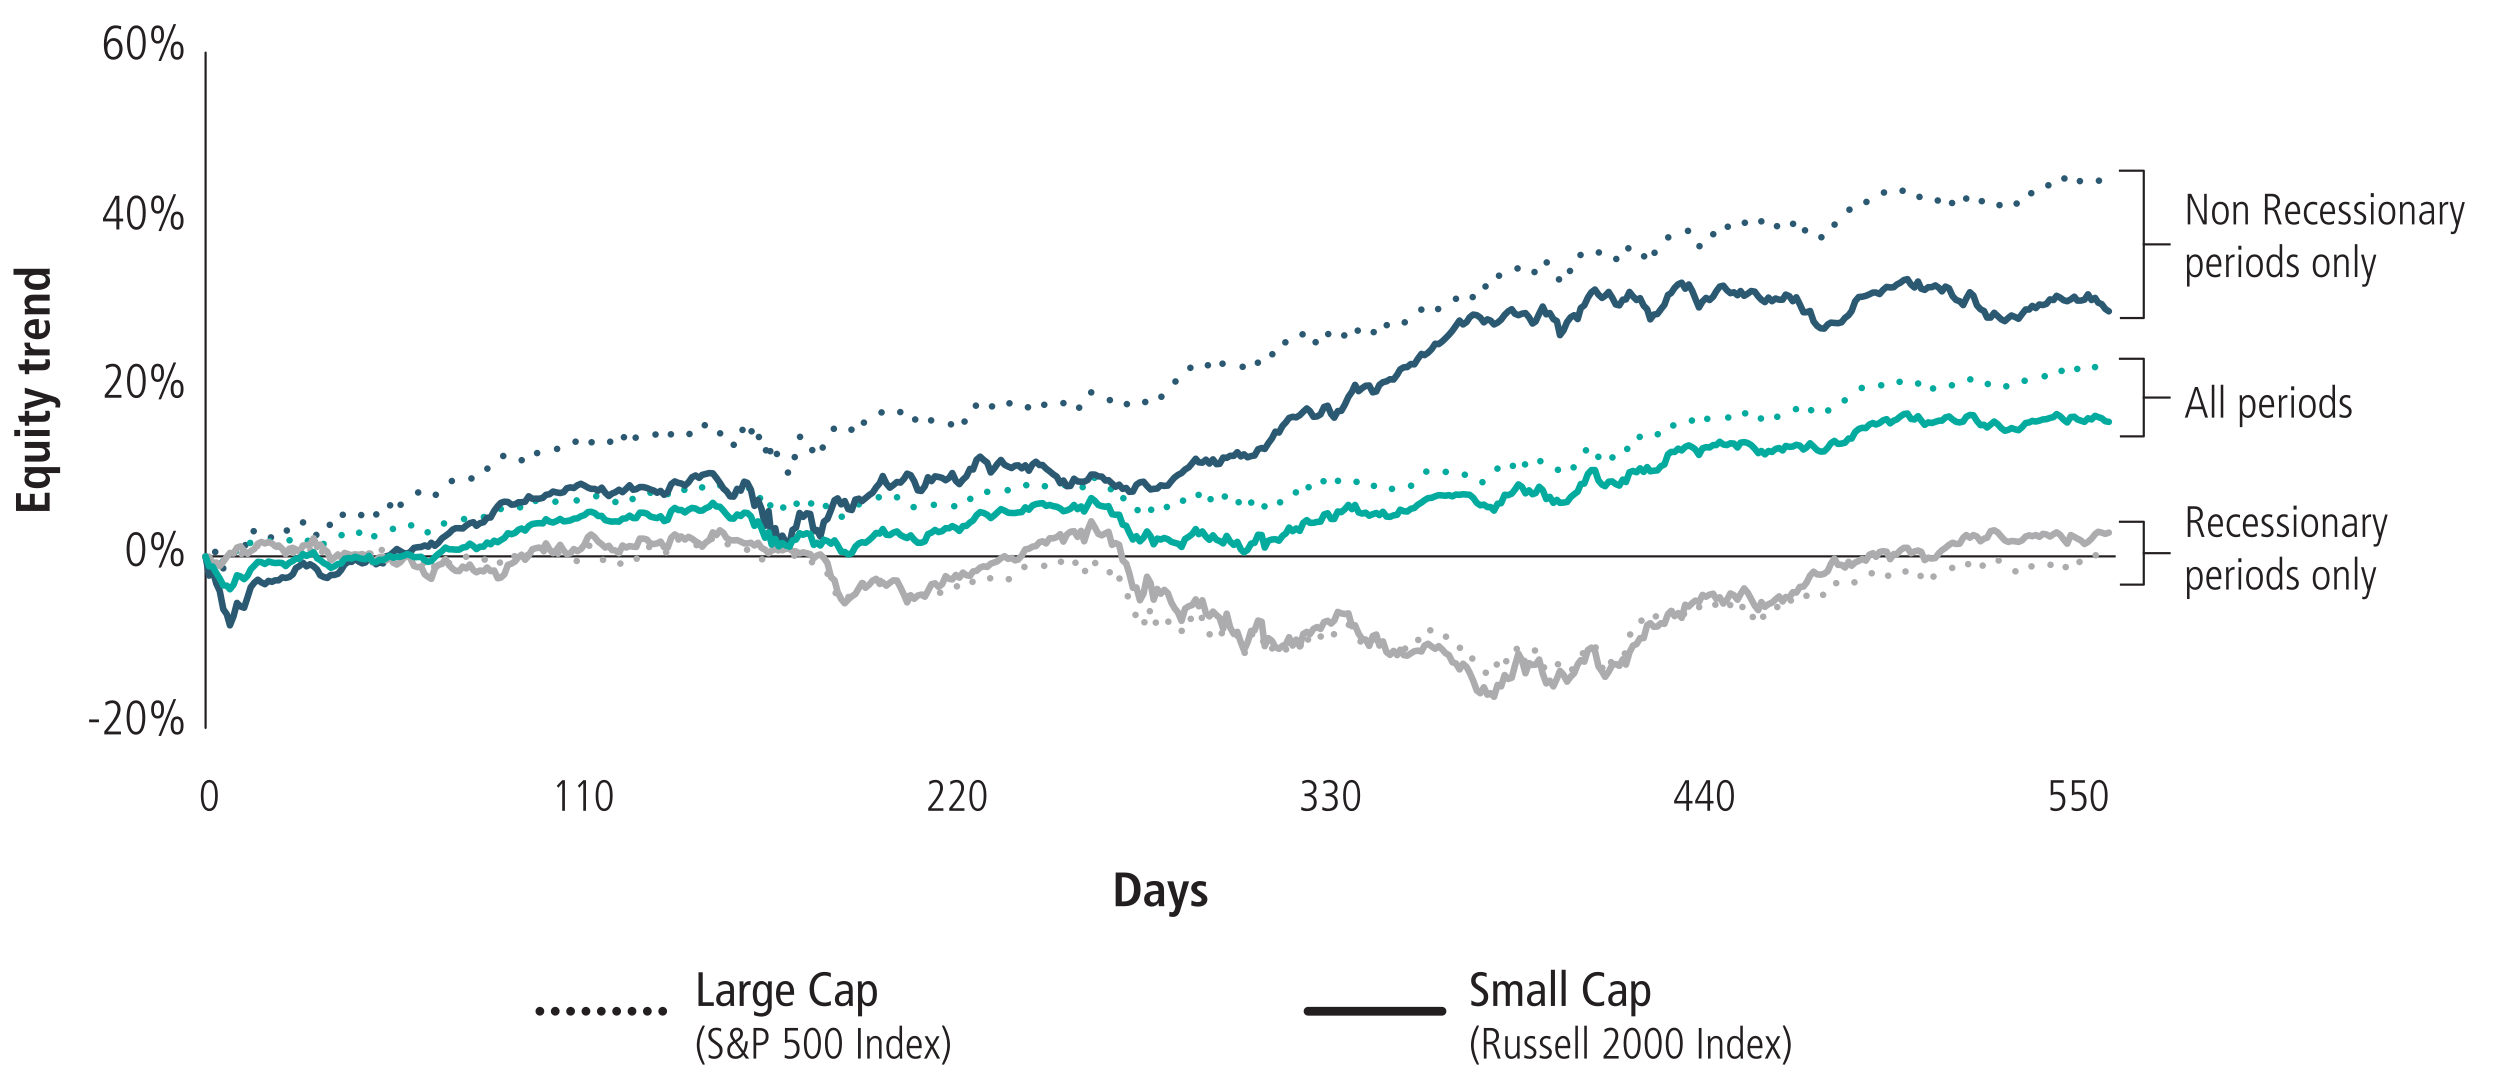 <?xml version="1.0" encoding="UTF-8"?><svg id="Layer_1" xmlns="http://www.w3.org/2000/svg" width="1140" height="490.21" viewBox="0 0 1140 490.21"><defs><style>.cls-1{stroke-dasharray:0 0 0 7;}.cls-1,.cls-2,.cls-3,.cls-4,.cls-5,.cls-6,.cls-7,.cls-8,.cls-9{stroke-linecap:round;}.cls-1,.cls-2,.cls-3,.cls-4,.cls-5,.cls-6,.cls-7,.cls-8,.cls-9,.cls-10{fill:none;stroke-linejoin:round;}.cls-1,.cls-7,.cls-8,.cls-10{stroke:#231f20;}.cls-1,.cls-8{stroke-width:4px;}.cls-2,.cls-3,.cls-4,.cls-5,.cls-6,.cls-9{stroke-width:3px;}.cls-2,.cls-5,.cls-9{stroke-dasharray:0 0 0 10;}.cls-2,.cls-6{stroke:#02ab9e;}.cls-3,.cls-9{stroke:#2c5972;}.cls-4,.cls-5{stroke:#acacae;}.cls-7{stroke-dasharray:0 0 38100 38100;}.cls-11{fill:#231f20;}</style></defs><g><path class="cls-11" d="m1004.66,102.33l-5.86-12.32h-.04v12.32h-1.16v-13.96h1.6l5.86,12.4h.04v-12.4h1.16v13.96h-1.6Z"/><path class="cls-11" d="m1008.68,97.23c0-3.26,1.32-5.24,3.82-5.24s3.82,1.98,3.82,5.24-1.34,5.24-3.82,5.24-3.82-1.9-3.82-5.24Zm6.4,0c0-2.74-.92-4.16-2.6-4.16s-2.56,1.38-2.56,4.16.92,4.16,2.58,4.16,2.58-1.42,2.58-4.16Z"/><path class="cls-11" d="m1023.88,102.33v-6.96c0-.74-.08-2.3-1.9-2.3-1.42,0-2.32,1.38-2.32,2.86v6.4h-1.16v-7.06c0-.94-.08-2.58-.08-3.14h1.08c.04.34.06.92.08,1.5h.04c.56-1.1,1.46-1.64,2.6-1.64,2.84,0,2.82,2.88,2.82,3.44v6.9h-1.16Z"/><path class="cls-11" d="m1039.16,102.33l-1.7-4.78c-.46-1.28-.84-1.72-1.84-1.72h-1.58v6.5h-1.24v-13.96h3.3c2.16,0,3.6,1.38,3.6,3.56,0,1.86-.98,3.04-2.74,3.38v.04c.8.16,1.22.64,1.42,1.2l2.1,5.78h-1.32Zm-3.36-7.66c1.66,0,2.58-1.16,2.58-2.7s-.96-2.44-2.66-2.44h-1.68v5.14h1.76Z"/><path class="cls-11" d="m1048.4,101.89c-.74.42-1.5.58-2.38.58-2.56,0-4-1.76-4-5.26,0-3.68,1.8-5.22,3.62-5.22,2.94,0,3.26,3.06,3.26,5.62h-5.64c0,2.46,1.06,3.78,2.88,3.78.66,0,1.64-.34,2.2-.84l.06,1.34Zm-.74-5.36c0-2.16-.8-3.46-2.08-3.46s-2.28,1.6-2.32,3.46h4.4Z"/><path class="cls-11" d="m1056.76,102.09c-.5.22-1.26.38-1.98.38-2.42,0-4.24-1.98-4.24-5.2s1.56-5.28,4.22-5.28c.78,0,1.34.14,1.9.36l-.06,1.32c-.4-.34-1.18-.52-1.84-.52-1.78,0-2.98,1.32-2.98,3.78,0,2.9,1.32,4.38,3.16,4.38.62,0,1.4-.2,1.72-.54l.1,1.32Z"/><path class="cls-11" d="m1064.32,101.89c-.74.42-1.5.58-2.38.58-2.56,0-4-1.76-4-5.26,0-3.68,1.8-5.22,3.62-5.22,2.94,0,3.26,3.06,3.26,5.62h-5.64c0,2.46,1.06,3.78,2.88,3.78.66,0,1.64-.34,2.2-.84l.06,1.34Zm-.74-5.36c0-2.16-.8-3.46-2.08-3.46s-2.28,1.6-2.32,3.46h4.4Z"/><path class="cls-11" d="m1066.52,100.69c.62.4,1.58.7,2.32.7,1.04,0,1.88-.76,1.88-1.76,0-.86-.36-1.26-1.96-2.06-1.62-.8-2.26-1.4-2.26-2.76,0-1.8,1.46-2.82,3-2.82.48,0,1.12.08,1.88.3l-.16,1.2c-.56-.22-1.08-.42-1.74-.42-1.04,0-1.74.74-1.74,1.64,0,.8.28,1.1,1.4,1.7,1.7.92,2.82,1.4,2.82,3.1,0,1.82-1.26,2.96-3.04,2.96-.9,0-1.68-.14-2.56-.48l.16-1.3Z"/><path class="cls-11" d="m1073.56,100.69c.62.4,1.58.7,2.32.7,1.04,0,1.88-.76,1.88-1.76,0-.86-.36-1.26-1.96-2.06-1.62-.8-2.26-1.4-2.26-2.76,0-1.8,1.46-2.82,3-2.82.48,0,1.12.08,1.88.3l-.16,1.2c-.56-.22-1.08-.42-1.74-.42-1.04,0-1.74.74-1.74,1.64,0,.8.28,1.1,1.4,1.7,1.7.92,2.82,1.4,2.82,3.1,0,1.82-1.26,2.96-3.04,2.96-.9,0-1.68-.14-2.56-.48l.16-1.3Z"/><path class="cls-11" d="m1081.06,89.87v-1.8h1.4v1.8h-1.4Zm.12,12.46v-10.2h1.16v10.2h-1.16Z"/><path class="cls-11" d="m1084.62,97.23c0-3.26,1.32-5.24,3.82-5.24s3.82,1.98,3.82,5.24-1.34,5.24-3.82,5.24-3.82-1.9-3.82-5.24Zm6.4,0c0-2.74-.92-4.16-2.6-4.16s-2.56,1.38-2.56,4.16.92,4.16,2.58,4.16,2.58-1.42,2.58-4.16Z"/><path class="cls-11" d="m1099.82,102.33v-6.96c0-.74-.08-2.3-1.9-2.3-1.42,0-2.32,1.38-2.32,2.86v6.4h-1.16v-7.06c0-.94-.08-2.58-.08-3.14h1.08c.04.34.06.92.08,1.5h.04c.56-1.1,1.46-1.64,2.6-1.64,2.84,0,2.82,2.88,2.82,3.44v6.9h-1.16Z"/><path class="cls-11" d="m1108.98,102.33l-.08-1.46h-.04c-.7,1.12-1.56,1.6-2.84,1.6-1.6,0-2.86-1.3-2.86-2.98,0-3.2,3.42-3.3,4.92-3.3h.74v-.24c0-2.16-.7-2.88-2.12-2.88-.86,0-1.76.4-2.56,1.04l-.18-1.22c1.28-.74,1.98-.9,2.8-.9,2.02,0,3.14,1.12,3.14,3.3v4.9c0,.34.02.88.12,2.14h-1.04Zm-.16-5.14c-2.5,0-4.42.04-4.42,2.3,0,1.04.78,1.9,1.88,1.9,1.46,0,2.54-1.08,2.54-2.92v-1.28Z"/><path class="cls-11" d="m1112.58,102.33v-7.24c0-.34-.04-1.34-.08-2.96h1.08l.08,1.62h.04c.56-1.14,1.32-1.76,2.66-1.76h.06v1.24c-1.9,0-2.68.9-2.68,2.6v6.5h-1.16Z"/><path class="cls-11" d="m1117.6,105.47c.22.16.56.22.82.22.48,0,.82-.36,1.04-1.18l.52-1.94-3-10.44h1.24l2.28,8.48h.04l2.28-8.48h1.16l-3.34,12.1c-.4,1.42-.7,2.54-2.32,2.54-.32,0-.48-.02-.78-.12l.06-1.18Z"/><path class="cls-11" d="m997.28,130.65v-11.52c0-.62,0-1.14-.08-3h1.08v1.5h.04c.7-1.06,1.5-1.64,2.68-1.64,3.36,0,3.44,4.28,3.44,4.92,0,2.98-.98,5.56-3.38,5.56-1.22,0-2.08-.52-2.58-1.42h-.04v5.6h-1.16Zm5.92-9.4c0-2.82-.82-4.18-2.34-4.18s-2.5,1.32-2.5,4.06c0,3.3.96,4.26,2.5,4.26s2.34-1.48,2.34-4.14Z"/><path class="cls-11" d="m1012.46,125.89c-.74.42-1.5.58-2.38.58-2.56,0-4-1.76-4-5.26,0-3.68,1.8-5.22,3.62-5.22,2.94,0,3.26,3.06,3.26,5.62h-5.64c0,2.46,1.06,3.78,2.88,3.78.66,0,1.64-.34,2.2-.84l.06,1.34Zm-.74-5.36c0-2.16-.8-3.46-2.08-3.46s-2.28,1.6-2.32,3.46h4.4Z"/><path class="cls-11" d="m1015.14,126.33v-7.24c0-.34-.04-1.34-.08-2.96h1.08l.08,1.62h.04c.56-1.14,1.32-1.76,2.66-1.76h.06v1.24c-1.9,0-2.68.9-2.68,2.6v6.5h-1.16Z"/><path class="cls-11" d="m1020.68,113.87v-1.8h1.4v1.8h-1.4Zm.12,12.46v-10.2h1.16v10.2h-1.16Z"/><path class="cls-11" d="m1024.24,121.23c0-3.26,1.32-5.24,3.82-5.24s3.82,1.98,3.82,5.24-1.34,5.24-3.82,5.24-3.82-1.9-3.82-5.24Zm6.4,0c0-2.74-.92-4.16-2.6-4.16s-2.56,1.38-2.56,4.16.92,4.16,2.58,4.16,2.58-1.42,2.58-4.16Z"/><path class="cls-11" d="m1039.68,126.33v-1.4h-.04c-.86,1.12-1.56,1.54-2.68,1.54-2.22,0-3.44-1.92-3.44-5.6,0-2.6,1.18-4.88,3.38-4.88,1.28,0,2.04.5,2.58,1.46h.04v-6.12h1.16v11.62c0,.54,0,1.52.08,3.38h-1.08Zm-.08-5c0-1.64-.12-4.26-2.5-4.26-1.5,0-2.34,1.34-2.34,4.16s.86,4.16,2.32,4.16c1.68,0,2.52-1.42,2.52-4.06Z"/><path class="cls-11" d="m1042.84,124.69c.62.4,1.58.7,2.32.7,1.04,0,1.88-.76,1.88-1.76,0-.86-.36-1.26-1.96-2.06-1.62-.8-2.26-1.4-2.26-2.76,0-1.8,1.46-2.82,3-2.82.48,0,1.12.08,1.88.3l-.16,1.2c-.56-.22-1.08-.42-1.74-.42-1.04,0-1.74.74-1.74,1.64,0,.8.28,1.1,1.4,1.7,1.7.92,2.82,1.4,2.82,3.1,0,1.82-1.26,2.96-3.04,2.96-.9,0-1.68-.14-2.56-.48l.16-1.3Z"/><path class="cls-11" d="m1054.62,121.23c0-3.26,1.32-5.24,3.82-5.24s3.82,1.98,3.82,5.24-1.34,5.24-3.82,5.24-3.82-1.9-3.82-5.24Zm6.4,0c0-2.74-.92-4.16-2.6-4.16s-2.56,1.38-2.56,4.16.92,4.16,2.58,4.16,2.58-1.42,2.58-4.16Z"/><path class="cls-11" d="m1069.82,126.33v-6.96c0-.74-.08-2.3-1.9-2.3-1.42,0-2.32,1.38-2.32,2.86v6.4h-1.16v-7.06c0-.94-.08-2.58-.08-3.14h1.08c.04.34.06.92.08,1.5h.04c.56-1.1,1.46-1.64,2.6-1.64,2.84,0,2.82,2.88,2.82,3.44v6.9h-1.16Z"/><path class="cls-11" d="m1073.8,126.33v-15h1.16v15h-1.16Z"/><path class="cls-11" d="m1077.24,129.47c.22.16.56.22.82.22.48,0,.82-.36,1.04-1.18l.52-1.94-3-10.44h1.24l2.28,8.48h.04l2.28-8.48h1.16l-3.34,12.1c-.4,1.42-.7,2.54-2.32,2.54-.32,0-.48-.02-.78-.12l.06-1.18Z"/></g><g><path class="cls-11" d="m1003.96,244.83l-1.7-4.78c-.46-1.28-.84-1.72-1.84-1.72h-1.58v6.5h-1.24v-13.96h3.3c2.16,0,3.6,1.38,3.6,3.56,0,1.86-.98,3.04-2.74,3.38v.04c.8.16,1.22.64,1.42,1.2l2.1,5.78h-1.32Zm-3.36-7.66c1.66,0,2.58-1.16,2.58-2.7s-.96-2.44-2.66-2.44h-1.68v5.14h1.76Z"/><path class="cls-11" d="m1013.2,244.38c-.74.42-1.5.58-2.38.58-2.56,0-4-1.76-4-5.26,0-3.68,1.8-5.22,3.62-5.22,2.94,0,3.26,3.06,3.26,5.62h-5.64c0,2.46,1.06,3.78,2.88,3.78.66,0,1.64-.34,2.2-.84l.06,1.34Zm-.74-5.36c0-2.16-.8-3.46-2.08-3.46s-2.28,1.6-2.32,3.46h4.4Z"/><path class="cls-11" d="m1021.56,244.58c-.5.22-1.26.38-1.98.38-2.42,0-4.24-1.98-4.24-5.2s1.56-5.28,4.22-5.28c.78,0,1.34.14,1.9.36l-.06,1.32c-.4-.34-1.18-.52-1.84-.52-1.78,0-2.98,1.32-2.98,3.78,0,2.9,1.32,4.38,3.16,4.38.62,0,1.4-.2,1.72-.54l.1,1.32Z"/><path class="cls-11" d="m1029.12,244.38c-.74.42-1.5.58-2.38.58-2.56,0-4-1.76-4-5.26,0-3.68,1.8-5.22,3.62-5.22,2.94,0,3.26,3.06,3.26,5.62h-5.64c0,2.46,1.06,3.78,2.88,3.78.66,0,1.64-.34,2.2-.84l.06,1.34Zm-.74-5.36c0-2.16-.8-3.46-2.08-3.46s-2.28,1.6-2.32,3.46h4.4Z"/><path class="cls-11" d="m1031.32,243.18c.62.4,1.58.7,2.32.7,1.04,0,1.88-.76,1.88-1.76,0-.86-.36-1.26-1.96-2.06-1.62-.8-2.26-1.4-2.26-2.76,0-1.8,1.46-2.82,3-2.82.48,0,1.12.08,1.88.3l-.16,1.2c-.56-.22-1.08-.42-1.74-.42-1.04,0-1.74.74-1.74,1.64,0,.8.28,1.1,1.4,1.7,1.7.92,2.82,1.4,2.82,3.1,0,1.82-1.26,2.96-3.04,2.96-.9,0-1.68-.14-2.56-.48l.16-1.3Z"/><path class="cls-11" d="m1038.36,243.18c.62.4,1.58.7,2.32.7,1.04,0,1.88-.76,1.88-1.76,0-.86-.36-1.26-1.96-2.06-1.62-.8-2.26-1.4-2.26-2.76,0-1.8,1.46-2.82,3-2.82.48,0,1.12.08,1.88.3l-.16,1.2c-.56-.22-1.08-.42-1.74-.42-1.04,0-1.74.74-1.74,1.64,0,.8.28,1.1,1.4,1.7,1.7.92,2.82,1.4,2.82,3.1,0,1.82-1.26,2.96-3.04,2.96-.9,0-1.68-.14-2.56-.48l.16-1.3Z"/><path class="cls-11" d="m1045.86,232.36v-1.8h1.4v1.8h-1.4Zm.12,12.46v-10.2h1.16v10.2h-1.16Z"/><path class="cls-11" d="m1049.42,239.72c0-3.26,1.32-5.24,3.82-5.24s3.82,1.98,3.82,5.24-1.34,5.24-3.82,5.24-3.82-1.9-3.82-5.24Zm6.4,0c0-2.74-.92-4.16-2.6-4.16s-2.56,1.38-2.56,4.16.92,4.16,2.58,4.16,2.58-1.42,2.58-4.16Z"/><path class="cls-11" d="m1064.62,244.83v-6.96c0-.74-.08-2.3-1.9-2.3-1.42,0-2.32,1.38-2.32,2.86v6.4h-1.16v-7.06c0-.94-.08-2.58-.08-3.14h1.08c.04.34.06.92.08,1.5h.04c.56-1.1,1.46-1.64,2.6-1.64,2.84,0,2.82,2.88,2.82,3.44v6.9h-1.16Z"/><path class="cls-11" d="m1073.78,244.83l-.08-1.46h-.04c-.7,1.12-1.56,1.6-2.84,1.6-1.6,0-2.86-1.3-2.86-2.98,0-3.2,3.42-3.3,4.92-3.3h.74v-.24c0-2.16-.7-2.88-2.12-2.88-.86,0-1.76.4-2.56,1.04l-.18-1.22c1.28-.74,1.98-.9,2.8-.9,2.02,0,3.14,1.12,3.14,3.3v4.9c0,.34.02.88.12,2.14h-1.04Zm-.16-5.14c-2.5,0-4.42.04-4.42,2.3,0,1.04.78,1.9,1.88,1.9,1.46,0,2.54-1.08,2.54-2.92v-1.28Z"/><path class="cls-11" d="m1077.38,244.83v-7.24c0-.34-.04-1.34-.08-2.96h1.08l.08,1.62h.04c.56-1.14,1.32-1.76,2.66-1.76h.06v1.24c-1.9,0-2.68.9-2.68,2.6v6.5h-1.16Z"/><path class="cls-11" d="m1082.4,247.97c.22.16.56.22.82.22.48,0,.82-.36,1.04-1.18l.52-1.94-3-10.44h1.24l2.28,8.48h.04l2.28-8.48h1.16l-3.34,12.1c-.4,1.42-.7,2.54-2.32,2.54-.32,0-.48-.02-.78-.12l.06-1.18Z"/><path class="cls-11" d="m997.28,273.15v-11.52c0-.62,0-1.14-.08-3h1.08v1.5h.04c.7-1.06,1.5-1.64,2.68-1.64,3.36,0,3.44,4.28,3.44,4.92,0,2.98-.98,5.56-3.38,5.56-1.22,0-2.08-.52-2.58-1.42h-.04v5.6h-1.16Zm5.92-9.4c0-2.82-.82-4.18-2.34-4.18s-2.5,1.32-2.5,4.06c0,3.3.96,4.26,2.5,4.26s2.34-1.48,2.34-4.14Z"/><path class="cls-11" d="m1012.46,268.38c-.74.42-1.5.58-2.38.58-2.56,0-4-1.76-4-5.26,0-3.68,1.8-5.22,3.62-5.22,2.94,0,3.26,3.06,3.26,5.62h-5.64c0,2.46,1.06,3.78,2.88,3.78.66,0,1.64-.34,2.2-.84l.06,1.34Zm-.74-5.36c0-2.16-.8-3.46-2.08-3.46s-2.28,1.6-2.32,3.46h4.4Z"/><path class="cls-11" d="m1015.14,268.83v-7.24c0-.34-.04-1.34-.08-2.96h1.08l.08,1.62h.04c.56-1.14,1.32-1.76,2.66-1.76h.06v1.24c-1.9,0-2.68.9-2.68,2.6v6.5h-1.16Z"/><path class="cls-11" d="m1020.68,256.36v-1.8h1.4v1.8h-1.4Zm.12,12.46v-10.2h1.16v10.2h-1.16Z"/><path class="cls-11" d="m1024.24,263.72c0-3.26,1.32-5.24,3.82-5.24s3.82,1.98,3.82,5.24-1.34,5.24-3.82,5.24-3.82-1.9-3.82-5.24Zm6.4,0c0-2.74-.92-4.16-2.6-4.16s-2.56,1.38-2.56,4.16.92,4.16,2.58,4.16,2.58-1.42,2.58-4.16Z"/><path class="cls-11" d="m1039.68,268.83v-1.4h-.04c-.86,1.12-1.56,1.54-2.68,1.54-2.22,0-3.44-1.92-3.44-5.6,0-2.6,1.18-4.88,3.38-4.88,1.28,0,2.04.5,2.58,1.46h.04v-6.12h1.16v11.62c0,.54,0,1.52.08,3.38h-1.08Zm-.08-5c0-1.64-.12-4.26-2.5-4.26-1.5,0-2.34,1.34-2.34,4.16s.86,4.16,2.32,4.16c1.68,0,2.52-1.42,2.52-4.06Z"/><path class="cls-11" d="m1042.84,267.18c.62.4,1.58.7,2.32.7,1.04,0,1.88-.76,1.88-1.76,0-.86-.36-1.26-1.96-2.06-1.62-.8-2.26-1.4-2.26-2.76,0-1.8,1.46-2.82,3-2.82.48,0,1.12.08,1.88.3l-.16,1.2c-.56-.22-1.08-.42-1.74-.42-1.04,0-1.74.74-1.74,1.64,0,.8.28,1.1,1.4,1.7,1.7.92,2.82,1.4,2.82,3.1,0,1.82-1.26,2.96-3.04,2.96-.9,0-1.68-.14-2.56-.48l.16-1.3Z"/><path class="cls-11" d="m1054.62,263.72c0-3.26,1.32-5.24,3.82-5.24s3.82,1.98,3.82,5.24-1.34,5.24-3.82,5.24-3.82-1.9-3.82-5.24Zm6.4,0c0-2.74-.92-4.16-2.6-4.16s-2.56,1.38-2.56,4.16.92,4.16,2.58,4.16,2.58-1.42,2.58-4.16Z"/><path class="cls-11" d="m1069.82,268.83v-6.96c0-.74-.08-2.3-1.9-2.3-1.42,0-2.32,1.38-2.32,2.86v6.4h-1.16v-7.06c0-.94-.08-2.58-.08-3.14h1.08c.04.34.06.92.08,1.5h.04c.56-1.1,1.46-1.64,2.6-1.64,2.84,0,2.82,2.88,2.82,3.44v6.9h-1.16Z"/><path class="cls-11" d="m1073.8,268.83v-15h1.16v15h-1.16Z"/><path class="cls-11" d="m1077.24,271.97c.22.16.56.22.82.22.48,0,.82-.36,1.04-1.18l.52-1.94-3-10.44h1.24l2.28,8.48h.04l2.28-8.48h1.16l-3.34,12.1c-.4,1.42-.7,2.54-2.32,2.54-.32,0-.48-.02-.78-.12l.06-1.18Z"/></g><g><path class="cls-11" d="m1005.54,190.44l-1.22-3.84h-5.56l-1.26,3.84h-1.24l4.64-13.96h1.32l4.64,13.96h-1.32Zm-3.96-12.64h-.04l-2.42,7.64h4.82l-2.36-7.64Z"/><path class="cls-11" d="m1008.58,190.44v-15h1.16v15h-1.16Z"/><path class="cls-11" d="m1012.66,190.44v-15h1.16v15h-1.16Z"/><path class="cls-11" d="m1021.36,194.76v-11.52c0-.62,0-1.14-.08-3h1.08v1.5h.04c.7-1.06,1.5-1.64,2.68-1.64,3.36,0,3.44,4.28,3.44,4.92,0,2.98-.98,5.56-3.38,5.56-1.22,0-2.08-.52-2.58-1.42h-.04v5.6h-1.16Zm5.92-9.4c0-2.82-.82-4.18-2.34-4.18s-2.5,1.32-2.5,4.06c0,3.3.96,4.26,2.5,4.26s2.34-1.48,2.34-4.14Z"/><path class="cls-11" d="m1036.54,190c-.74.42-1.5.58-2.38.58-2.56,0-4-1.76-4-5.26,0-3.68,1.8-5.22,3.62-5.22,2.94,0,3.26,3.06,3.26,5.62h-5.64c0,2.46,1.06,3.78,2.88,3.78.66,0,1.64-.34,2.2-.84l.06,1.34Zm-.74-5.36c0-2.16-.8-3.46-2.08-3.46s-2.28,1.6-2.32,3.46h4.4Z"/><path class="cls-11" d="m1039.22,190.44v-7.24c0-.34-.04-1.34-.08-2.96h1.08l.08,1.62h.04c.56-1.14,1.32-1.76,2.66-1.76h.06v1.24c-1.9,0-2.68.9-2.68,2.6v6.5h-1.16Z"/><path class="cls-11" d="m1044.76,177.97v-1.8h1.4v1.8h-1.4Zm.12,12.46v-10.2h1.16v10.2h-1.16Z"/><path class="cls-11" d="m1048.32,185.34c0-3.26,1.32-5.24,3.82-5.24s3.82,1.98,3.82,5.24-1.34,5.24-3.82,5.24-3.82-1.9-3.82-5.24Zm6.4,0c0-2.74-.92-4.16-2.6-4.16s-2.56,1.38-2.56,4.16.92,4.16,2.58,4.16,2.58-1.42,2.58-4.16Z"/><path class="cls-11" d="m1063.76,190.44v-1.4h-.04c-.86,1.12-1.56,1.54-2.68,1.54-2.22,0-3.44-1.92-3.44-5.6,0-2.6,1.18-4.88,3.38-4.88,1.28,0,2.04.5,2.58,1.46h.04v-6.12h1.16v11.62c0,.54,0,1.52.08,3.38h-1.08Zm-.08-5c0-1.64-.12-4.26-2.5-4.26-1.5,0-2.34,1.34-2.34,4.16s.86,4.16,2.32,4.16c1.68,0,2.52-1.42,2.52-4.06Z"/><path class="cls-11" d="m1066.92,188.8c.62.4,1.58.7,2.32.7,1.04,0,1.88-.76,1.88-1.76,0-.86-.36-1.26-1.96-2.06-1.62-.8-2.26-1.4-2.26-2.76,0-1.8,1.46-2.82,3-2.82.48,0,1.12.08,1.88.3l-.16,1.2c-.56-.22-1.08-.42-1.74-.42-1.04,0-1.74.74-1.74,1.64,0,.8.28,1.1,1.4,1.7,1.7.92,2.82,1.4,2.82,3.1,0,1.82-1.26,2.96-3.04,2.96-.9,0-1.68-.14-2.56-.48l.16-1.3Z"/></g><line class="cls-10" x1="93.85" y1="253.69" x2="964.75" y2="253.69"/><line class="cls-7" x1="93.75" y1="331.92" x2="93.75" y2="23.99"/><polyline class="cls-9" points="93.75 253.76 95.36 252.95 96.98 248.46 98.59 252.95 100.21 252.4 101.82 259.2 103.44 257.02 104.85 257.56 106.47 252.67 108.08 248.6 109.69 249.96 111.31 250.77 112.92 244.66 114.34 240.86 115.95 242.49 117.57 243.57 119.18 244.8 120.8 245.75 122.41 244.12 124.02 245.47 125.44 244.25 127.05 244.52 128.67 241.54 130.28 242.35 131.9 240.99 133.51 239.36 134.92 237.6 136.54 236.78 138.15 238.14 139.77 241.94 141.38 241.81 143 241.54 144.61 244.66 146.02 245.47 147.64 243.71 149.25 240.86 150.87 238.68 152.48 240.31 154.1 237.87 155.51 235.15 157.12 234.34 158.74 232.84 160.35 234.34 161.97 233.79 163.58 234.2 165.2 235.15 166.61 235.42 168.23 232.16 169.84 233.66 171.45 234.74 173.07 232.71 174.68 233.93 176.1 230.53 177.71 230.67 179.33 228.49 180.94 226.05 182.56 230.26 184.17 229.17 185.78 228.77 187.2 227.68 188.81 226.05 190.43 224.55 192.04 224.69 193.66 223.88 195.27 226.05 196.68 225.78 198.3 226.46 199.91 223.33 201.53 222.38 203.14 221.84 204.76 220.21 206.37 219.12 207.78 219.12 209.4 219.53 211.01 220.21 212.63 218.44 214.24 218.31 215.86 218.03 217.27 218.85 218.89 216.95 220.5 216.4 222.11 213.69 223.73 213.82 225.34 211.51 226.96 210.02 228.37 208.12 229.99 207.85 231.6 207.85 233.22 209.88 234.83 210.83 236.44 209.75 237.86 209.88 239.47 208.66 241.09 206.08 242.7 207.85 244.32 206.76 245.93 206.35 247.55 204.86 248.96 204.99 250.57 204.45 252.19 204.04 253.8 204.72 255.42 204.59 257.03 204.04 258.44 202.95 260.06 203.63 261.67 202.68 263.29 200.1 264.9 199.02 266.52 200.37 268.13 202.41 269.54 201.73 271.16 201.32 272.77 201.6 274.39 201.05 276 202.14 277.62 202.82 279.03 199.69 280.65 200.65 282.26 198.2 283.87 199.97 285.49 198.47 287.1 196.57 288.72 200.78 290.13 199.29 291.75 199.29 293.36 200.37 294.98 200.1 296.59 199.29 298.2 198.34 299.62 197.93 301.23 196.03 302.85 198.74 304.46 199.29 306.08 197.93 307.69 197.93 309.31 197.79 310.72 197.93 312.33 199.69 313.95 198.47 315.56 196.43 317.18 194.53 318.79 196.03 320.2 194.4 321.82 193.72 323.43 192.36 325.05 194.4 326.66 196.71 328.28 197.39 329.89 201.19 331.31 201.32 332.92 203.63 334.53 202.95 336.15 198.61 337.76 199.56 339.38 192.63 340.79 192.09 342.41 195.48 344.02 201.73 345.64 198.34 347.25 202 348.86 207.03 350.48 200.65 351.89 210.02 353.51 205.94 355.12 208.25 356.74 209.88 358.35 213.82 359.97 216.68 361.38 210.43 362.99 207.3 364.61 199.02 366.22 200.51 367.84 199.69 369.45 201.6 371.07 207.85 372.48 206.35 374.09 207.3 375.71 202.41 377.32 200.24 378.94 197.39 380.55 195.08 381.96 194.94 383.58 196.84 385.19 195.48 386.81 196.43 388.42 195.89 390.04 191.82 391.65 192.9 393.07 194.12 394.68 191.54 396.29 190.86 397.91 190.86 399.52 189.1 401.14 188.96 402.55 187.47 404.17 189.1 405.78 189.51 407.4 189.64 409.01 188.56 410.62 187.88 412.24 186.38 413.65 186.38 415.27 187.47 416.88 190.46 418.5 193.45 420.11 193.31 421.73 192.09 423.14 190.59 424.75 191.82 426.37 192.22 427.98 192.63 429.6 192.49 431.21 193.99 432.83 194.12 434.24 193.04 435.85 195.08 437.47 196.03 439.08 192.36 440.7 192.09 442.31 189.1 443.73 189.1 445.34 183.94 446.95 183.53 448.57 185.02 450.18 184.07 451.8 185.84 453.41 184.34 454.83 182.44 456.44 181.9 458.06 182.99 459.67 183.26 461.28 184.89 462.9 183.94 464.31 183.8 465.93 184.48 467.54 184.21 469.16 186.25 470.77 183.94 472.39 182.99 474 182.58 475.41 183.66 477.03 185.57 478.64 185.16 480.26 184.75 481.87 184.89 483.49 185.29 484.9 183.8 486.51 187.06 488.13 186.25 489.74 185.02 491.36 185.84 492.97 185.97 494.38 184.07 496 183.8 497.61 178.91 499.23 179.73 500.84 179.32 502.46 179.73 504.07 180 505.49 181.9 507.1 183.39 508.71 183.94 510.33 182.71 511.94 184.89 513.56 184.07 514.97 185.02 516.59 184.34 518.2 183.66 519.82 182.58 521.43 182.03 523.04 184.62 524.66 184.89 526.07 182.17 527.69 181.49 529.3 180.95 530.92 180.81 532.53 179.73 534.15 177.01 535.56 174.7 537.17 172.12 538.79 172.39 540.4 170.49 542.02 168.86 543.63 166.55 545.25 165.33 546.66 165.73 548.27 166 549.89 165.19 551.5 167.63 553.12 165.73 554.73 167.91 556.15 166.41 557.76 165.73 559.37 165.87 560.99 166.96 562.6 166 564.22 166.55 565.83 166.96 567.25 167.5 568.86 169.13 570.48 169.67 572.09 168.18 573.7 165.19 575.32 166.82 576.73 166 578.35 162.88 579.96 161.93 581.58 159.08 583.19 160.3 584.81 157.45 586.42 155.82 587.83 153.37 589.45 153.1 591.06 153.78 592.68 153.64 594.29 152.15 595.91 151.47 597.32 153.24 598.93 157.04 600.55 155.41 602.16 154.73 603.78 150.38 605.39 152.01 607.01 153.78 608.42 155.27 610.03 152.96 611.65 153.51 613.26 152.83 614.88 151.61 616.49 149.16 617.91 148.07 619.52 151.61 621.13 152.01 622.75 151.74 624.36 150.38 625.98 152.42 627.59 148.75 629.01 146.17 630.62 147.67 632.24 148.34 633.85 147.39 635.46 149.16 637.08 147.53 638.49 146.99 640.11 146.99 641.72 146.99 643.34 145.63 644.95 143.18 646.57 142.5 648.18 141.14 649.59 142.5 651.21 142.91 652.82 140.87 654.44 139.79 656.05 141.14 657.67 139.92 659.08 140.06 660.69 139.24 662.31 137.88 663.92 136.25 665.54 136.8 667.15 138.7 668.77 137.88 670.18 135.71 671.79 135.44 673.41 133.54 675.02 135.03 676.64 132.86 678.25 128.1 679.67 129.05 681.28 127.02 682.9 125.39 684.51 126.2 686.12 126.47 687.74 126.07 689.35 124.84 690.77 123.76 692.38 121.99 694 121.31 695.61 121.72 697.23 120.77 698.84 122.67 700.25 124.84 701.87 122.94 703.48 118.73 705.1 119.55 706.71 120.5 708.33 122.4 709.94 123.76 711.35 129.05 712.97 124.44 714.58 123.21 716.2 123.62 717.81 120.63 719.43 120.77 720.84 115.88 722.45 114.93 724.07 114.38 725.68 114.11 727.3 113.3 728.91 115.06 730.53 115.74 731.94 116.69 733.55 115.2 735.17 116.42 736.78 117.78 738.4 119.82 740.01 117.64 741.43 115.47 743.04 112.21 744.66 113.7 746.27 115.33 747.88 115.06 749.5 116.96 751.11 116.42 752.53 119.68 754.14 115.33 755.76 115.06 757.37 113.16 758.99 112.07 760.6 108.27 762.01 108 763.63 107.18 765.24 106.1 766.86 105.69 768.47 106.23 770.09 105.01 771.7 108 773.11 111.39 774.73 112.62 776.34 110.17 777.96 107.59 779.57 105.82 781.19 106.91 782.6 104.06 784.21 102.84 785.83 101.48 787.44 103.11 789.06 104.19 790.67 102.29 792.29 102.29 793.7 100.8 795.32 101.89 796.93 100.39 798.54 100.12 800.16 98.76 801.77 101.34 803.19 100.93 804.8 101.48 806.42 99.98 808.03 102.84 809.65 102.29 811.26 104.33 812.87 103.38 814.29 101.07 815.9 100.8 817.52 102.16 819.13 100.93 820.75 102.97 822.36 106.5 823.77 103.65 825.39 104.19 827 105.01 828.62 106.37 830.23 108.27 831.85 107.86 833.46 104.06 834.87 101.75 836.49 102.43 838.1 102.02 839.72 100.8 841.33 97.81 842.95 96.04 844.36 94.55 845.97 92.1 847.59 91.15 849.2 91.7 850.82 92.24 852.43 91.29 854.05 90.07 855.46 89.79 857.08 90.34 858.69 88.03 860.3 87.08 861.92 88.16 863.53 87.62 864.95 88.57 866.56 87.08 868.18 86.94 869.79 87.35 871.41 88.57 873.02 89.52 874.63 88.16 876.05 91.7 877.66 92.38 879.28 91.56 880.89 91.29 882.51 91.43 884.12 91.43 885.53 91.29 887.15 89.25 888.76 88.98 890.38 93.19 891.99 91.56 893.61 91.15 895.22 93.06 896.63 90.47 898.25 88.16 899.86 89.25 901.48 89.39 903.09 91.83 904.71 91.56 906.12 93.19 907.74 94.28 909.35 92.65 910.96 93.19 912.58 93.87 914.19 93.6 915.81 91.15 917.22 90.88 918.84 92.51 920.45 93.19 922.07 90.88 923.68 88.3 925.29 89.12 926.71 87.62 928.32 88.57 929.94 86.94 931.55 86.13 933.17 85.99 934.78 83.27 936.4 81.1 937.81 79.88 939.42 80.42 941.04 81.51 942.65 80.96 944.27 79.74 945.88 78.79 947.29 81.92 948.91 82.87 950.52 81.92 952.14 82.46 953.75 82.19 955.37 81.24 956.78 82.6 958.39 81.64 960.01 83.95 961.62 85.58"/><polyline class="cls-5" points="93.75 253.76 95.36 254.17 96.98 256.48 98.59 256.21 100.21 257.02 101.82 255.66 103.44 253.63 104.85 252.95 106.47 253.49 108.08 252.54 109.69 252.27 111.31 253.35 112.92 253.49 114.34 253.63 115.95 251.72 117.57 248.6 119.18 247.65 120.8 248.74 122.41 248.6 124.02 248.87 125.44 249.69 127.05 249.01 128.67 251.59 130.28 253.08 131.9 251.72 133.51 252.13 134.92 251.45 136.54 253.22 138.15 251.18 139.77 251.32 141.38 251.04 143 248.06 144.61 251.59 146.02 250.64 147.64 252.4 149.25 254.03 150.87 255.66 152.48 255.12 154.1 253.49 155.51 253.35 157.12 251.32 158.74 251.59 160.35 254.17 161.97 252.4 163.58 251.45 165.2 251.04 166.61 250.37 168.23 250.09 169.84 255.8 171.45 254.03 173.07 252.27 174.68 249.96 176.1 251.72 177.71 250.23 179.33 254.17 180.94 254.98 182.56 253.9 184.17 251.86 185.78 250.91 187.2 251.04 188.81 254.71 190.43 253.35 192.04 254.44 193.66 257.16 195.27 260.42 196.68 261.78 198.3 257.57 199.91 256.21 201.53 256.61 203.14 254.44 204.76 256.75 206.37 257.16 207.78 257.7 209.4 257.02 211.01 253.9 212.63 253.9 214.24 253.22 215.86 254.3 217.27 255.8 218.89 256.34 220.5 255.66 222.11 254.17 223.73 255.53 225.34 256.89 226.96 258.38 228.37 255.8 229.99 257.57 231.6 254.58 233.22 253.49 234.83 253.63 236.44 253.22 237.86 252.67 239.47 255.93 241.09 251.45 242.7 250.77 244.32 249.96 245.93 251.45 247.55 252 248.96 249.82 250.57 252.4 252.19 254.03 253.8 252.67 255.42 252.27 257.03 253.76 258.44 254.85 260.06 254.85 261.67 254.58 263.29 256.07 264.9 255.66 266.52 253.08 268.13 249.14 269.54 248.46 271.16 249.69 272.77 252.54 274.39 255.26 276 255.39 277.62 255.26 279.03 256.48 280.65 257.29 282.26 258.52 283.87 254.58 285.49 253.63 287.1 254.17 288.72 255.12 290.13 255.26 291.75 251.18 293.36 250.37 294.98 248.19 296.59 250.09 298.2 251.18 299.62 251.04 301.23 250.09 302.85 252.4 304.46 251.45 306.08 246.83 307.69 245.07 309.31 246.02 310.72 246.56 312.33 247.51 313.95 246.29 315.56 247.78 317.18 247.92 318.79 250.23 320.2 250.09 321.82 247.92 323.43 247.65 325.05 244.93 326.66 246.29 328.28 244.93 329.89 246.7 331.31 247.51 332.92 249.55 334.53 249.82 336.15 249.55 337.76 250.64 339.38 251.04 340.79 250.64 342.41 252.4 344.02 252.54 345.64 251.86 347.25 255.26 348.86 254.03 350.48 254.85 351.89 254.98 353.51 253.63 355.12 250.64 356.74 252.4 358.35 250.91 359.97 252.13 361.38 253.63 362.99 253.22 364.61 254.71 366.22 253.63 367.84 253.9 369.45 255.39 371.07 257.29 372.48 256.61 374.09 257.43 375.71 258.92 377.32 261.37 378.94 268.03 380.55 268.98 381.96 272.92 383.58 274.68 385.19 275.09 386.81 272.37 388.42 269.93 390.04 269.11 391.65 267.21 393.07 265.58 394.68 266.94 396.29 265.72 397.91 263.41 399.52 263.95 401.14 264.76 402.55 265.31 404.17 267.89 405.78 267.35 407.4 265.72 409.01 264.9 410.62 268.16 412.24 268.57 413.65 272.24 415.27 271.01 416.88 272.78 418.5 269.79 420.11 270.88 421.73 271.56 423.14 270.33 424.75 268.43 426.37 268.16 427.98 269.79 429.6 270.88 431.21 268.03 432.83 268.3 434.24 267.89 435.85 266.94 437.47 268.3 439.08 265.44 440.7 264.63 442.31 265.99 443.73 265.17 445.34 265.72 446.95 263.27 448.57 264.22 450.18 264.49 451.8 263.54 453.41 264.9 454.83 264.49 456.44 263.54 458.06 262.73 459.67 263.95 461.28 264.63 462.9 263.95 464.31 262.46 465.93 260.55 467.54 257.84 469.16 257.29 470.77 257.02 472.39 257.16 474 256.89 475.41 257.16 477.03 259.06 478.64 257.7 480.26 257.84 481.87 257.84 483.49 255.66 484.9 257.97 486.51 256.48 488.13 254.58 489.74 255.39 491.36 258.38 492.97 257.02 494.38 261.5 496 256.89 497.61 254.17 499.23 256.48 500.84 258.79 502.46 259.47 504.07 259.33 505.49 258.52 507.1 265.72 508.71 263.27 510.33 263.27 511.94 269.66 513.56 269.66 514.97 274.14 516.59 280.39 518.2 280.39 519.82 284.87 521.43 286.36 523.04 276.45 524.66 279.3 526.07 286.09 527.69 282.43 529.3 283.51 530.92 280.79 532.53 282.97 534.15 286.64 535.56 285.28 537.17 286.23 538.79 287.99 540.4 280.93 542.02 282.29 543.63 282.15 545.25 282.83 546.66 285.82 548.27 281.07 549.89 285.82 551.5 289.49 553.12 285.28 554.73 286.09 556.15 286.5 557.76 290.17 559.37 283.38 560.99 287.04 562.6 291.39 564.22 289.62 565.83 294.11 567.25 298.59 568.86 294.24 570.48 288.81 572.09 290.3 573.7 287.99 575.32 288.67 576.73 296.28 578.35 293.43 579.96 295.33 581.58 298.73 583.19 299.54 584.81 297.23 586.42 296.15 587.83 294.11 589.45 295.74 591.06 295.33 592.68 296.15 594.29 288.4 595.91 290.98 597.32 292.61 598.93 289.35 600.55 288.13 602.16 290.44 603.78 287.18 605.39 289.08 607.01 290.58 608.42 289.08 610.03 285.69 611.65 285.28 613.26 285.69 614.88 284.33 616.49 288.95 617.91 289.08 619.52 290.85 621.13 293.84 622.75 293.97 624.36 294.24 625.98 292.34 627.59 291.26 629.01 295.19 630.62 294.92 632.24 297.37 633.85 298.45 635.46 296.69 637.08 297.64 638.49 294.65 640.11 295.19 641.72 296.69 643.34 297.64 644.95 294.38 646.57 291.93 648.18 290.58 649.59 289.22 651.21 285.55 652.82 288.54 654.44 288.4 656.05 286.91 657.67 287.86 659.08 290.17 660.69 291.12 662.31 293.97 663.92 293.02 665.54 295.6 667.15 293.84 668.77 295.33 670.18 297.1 671.79 301.44 673.41 304.98 675.02 306.06 676.64 305.79 678.25 307.56 679.67 305.79 681.28 307.28 682.9 301.72 684.51 304.3 686.12 300.36 687.74 302.94 689.35 301.85 690.77 298.18 692.38 293.97 694 298.05 695.61 302.53 697.23 297.37 698.84 296.01 700.25 296.82 701.87 296.69 703.48 303.35 705.1 306.06 706.71 305.65 708.33 306.74 709.94 303.62 711.35 301.58 712.97 301.72 714.58 305.79 716.2 305.52 717.81 304.98 719.43 298.73 720.84 297.91 722.45 297.91 724.07 293.84 725.68 293.7 727.3 293.56 728.91 302.12 730.53 304.16 731.94 307.83 733.55 304.43 735.17 300.76 736.78 297.64 738.4 298.45 740.01 297.1 741.43 298.45 743.04 290.03 744.66 286.23 746.27 286.91 747.88 282.97 749.5 283.1 751.11 280.12 752.53 278.76 754.14 280.93 755.76 281.2 757.37 279.98 758.99 281.07 760.6 279.3 762.01 277.81 763.63 282.15 765.24 281.07 766.86 282.15 768.47 278.89 770.09 277.94 771.7 275.63 773.11 275.23 774.73 276.99 776.34 274.27 777.96 275.23 779.57 274.68 781.19 274.27 782.6 276.31 784.21 277.67 785.83 279.44 787.44 278.08 789.06 275.77 790.67 275.36 792.29 279.3 793.7 279.16 795.32 274.68 796.93 277.53 798.54 280.12 800.16 282.83 801.77 284.33 803.19 279.98 804.8 282.43 806.42 279.44 808.03 279.03 809.65 278.35 811.26 275.23 812.87 277.53 814.29 276.58 815.9 275.36 817.52 271.96 819.13 272.1 820.75 271.69 822.36 273.46 823.77 271.69 825.39 269.52 827 269.52 828.62 271.83 830.23 271.15 831.85 271.29 833.46 271.15 834.87 267.48 836.49 265.17 838.1 266.67 839.72 267.07 841.33 266.94 842.95 265.85 844.36 266.94 845.97 265.17 847.59 264.36 849.2 261.78 850.82 262.46 852.43 261.78 854.05 261.23 855.46 263.68 857.08 262.05 858.69 262.18 860.3 261.78 861.92 263.54 863.53 262.46 864.95 262.46 866.56 260.28 868.18 260.96 869.79 260.15 871.41 263.41 873.02 261.91 874.63 261.64 876.05 262.86 877.66 265.44 879.28 261.91 880.89 263 882.51 262.86 884.12 261.1 885.53 260.01 887.15 260.28 888.76 259.33 890.38 258.92 891.99 260.69 893.61 259.2 895.22 257.97 896.63 256.48 898.25 257.97 899.86 255.8 901.48 256.21 903.09 258.92 904.71 257.29 906.12 257.16 907.74 254.71 909.35 253.63 910.96 255.12 912.58 256.89 914.19 259.06 915.81 260.69 917.22 260.55 918.84 260.55 920.45 260.28 922.07 260.15 923.68 257.43 925.29 256.61 926.71 258.79 928.32 257.43 929.94 256.61 931.55 257.16 933.17 257.16 934.78 257.84 936.4 256.07 937.81 254.71 939.42 256.48 941.04 258.65 942.65 258.52 944.27 254.3 945.88 254.44 947.29 254.85 948.91 257.16 950.52 257.43 952.14 257.57 953.75 255.53 955.37 253.49 956.78 252 958.39 252.27 960.01 252.13 961.62 253.22"/><polyline class="cls-2" points="93.75 253.76 95.36 253.63 96.98 252.4 98.59 254.58 100.21 254.71 101.82 257.43 103.44 255.26 104.85 255.26 106.47 253.08 108.08 250.5 109.69 251.18 111.31 252.13 112.92 249.01 114.34 247.24 115.95 247.1 117.57 246.02 119.18 246.15 120.8 247.24 122.41 246.43 124.02 247.24 125.44 246.97 127.05 246.7 128.67 246.56 130.28 247.65 131.9 246.43 133.51 245.75 134.92 244.52 136.54 244.93 138.15 244.66 139.77 246.7 141.38 246.43 143 244.8 144.61 248.19 146.02 248.06 147.64 248.06 149.25 247.51 150.87 247.24 152.48 247.65 154.1 245.61 155.51 244.25 157.12 242.76 158.74 242.21 160.35 244.25 161.97 243.03 163.58 242.89 165.2 243.17 166.61 242.89 168.23 241.13 169.84 244.66 171.45 244.39 173.07 242.49 174.68 241.94 176.1 241.13 177.71 240.45 179.33 241.26 180.94 240.58 182.56 242.08 184.17 240.45 185.78 239.91 187.2 239.36 188.81 240.45 190.43 238.95 192.04 239.63 193.66 240.45 195.27 243.17 196.68 243.71 198.3 241.94 199.91 239.77 201.53 239.5 203.14 238.14 204.76 238.55 206.37 238.14 207.78 238.41 209.4 238.27 211.01 237.05 212.63 236.1 214.24 235.83 215.86 236.24 217.27 237.32 218.89 236.64 220.5 235.97 222.11 233.93 223.73 234.74 225.34 234.2 226.96 234.2 228.37 232.03 229.99 232.71 231.6 231.21 233.22 231.62 234.83 232.3 236.44 231.48 237.86 231.21 239.47 232.3 241.09 228.77 242.7 229.31 244.32 228.36 245.93 228.9 247.55 228.49 248.96 227.41 250.57 228.36 252.19 229.04 253.8 228.63 255.42 228.36 257.03 228.9 258.44 228.9 260.06 229.17 261.67 228.63 263.29 228.09 264.9 227.41 266.52 226.73 268.13 225.78 269.54 225.1 271.16 225.51 272.77 227.14 274.39 228.09 276 228.77 277.62 229.04 279.03 228.09 280.65 228.9 282.26 228.36 283.87 227.27 285.49 226.05 287.1 225.37 288.72 227.95 290.13 227.27 291.75 225.23 293.36 225.37 294.98 224.15 296.59 224.69 298.2 224.83 299.62 224.55 301.23 223.06 302.85 225.64 304.46 225.37 306.08 222.38 307.69 221.57 309.31 221.84 310.72 222.24 312.33 223.6 313.95 222.38 315.56 222.11 317.18 221.29 318.79 223.2 320.2 222.24 321.82 220.89 323.43 220.07 325.05 219.66 326.66 221.57 328.28 221.16 329.89 224.01 331.31 224.42 332.92 226.59 334.53 226.32 336.15 224.15 337.76 225.1 339.38 221.84 340.79 221.43 342.41 223.88 344.02 227.14 345.64 225.1 347.25 228.63 348.86 230.53 350.48 227.81 351.89 232.57 353.51 229.72 355.12 229.44 356.74 231.08 358.35 232.43 359.97 234.47 361.38 232.03 362.99 230.26 364.61 226.86 366.22 227.14 367.84 226.73 369.45 228.49 371.07 232.57 372.48 231.48 374.09 232.3 375.71 230.67 377.32 230.8 378.94 232.71 380.55 232.03 381.96 233.93 383.58 235.69 385.19 235.29 386.81 234.34 388.42 232.98 390.04 230.53 391.65 229.99 393.07 229.85 394.68 229.31 396.29 228.22 397.91 227.14 399.52 226.46 401.14 226.86 402.55 226.32 404.17 228.49 405.78 228.49 407.4 227.68 409.01 226.73 410.62 227.95 412.24 227.54 413.65 229.31 415.27 229.17 416.88 231.62 418.5 231.62 420.11 232.03 421.73 231.75 423.14 230.53 424.75 230.12 426.37 230.26 427.98 231.21 429.6 231.75 431.21 231.08 432.83 231.21 434.24 230.53 435.85 231.08 437.47 232.16 439.08 228.9 440.7 228.36 442.31 227.54 443.73 227.14 445.34 224.83 446.95 223.33 448.57 224.55 450.18 224.28 451.8 224.69 453.41 224.55 454.83 223.47 456.44 222.79 458.06 222.92 459.67 223.6 461.28 224.69 462.9 224.01 464.31 223.06 465.93 222.52 467.54 221.02 469.16 221.84 470.77 220.48 472.39 220.07 474 219.66 475.41 220.48 477.03 222.38 478.64 221.43 480.26 221.29 481.87 221.29 483.49 220.48 484.9 220.89 486.51 221.7 488.13 220.48 489.74 220.21 491.36 222.11 492.97 221.43 494.38 222.79 496 220.34 497.61 216.54 499.23 218.03 500.84 218.98 502.46 219.66 504.07 219.66 505.49 220.21 507.1 224.55 508.71 223.6 510.33 223.06 511.94 227.27 513.56 226.86 514.97 229.58 516.59 232.3 518.2 232.03 519.82 233.79 521.43 234.2 523.04 230.53 524.66 232.03 526.07 234.2 527.69 231.89 529.3 232.3 530.92 230.8 532.53 231.35 534.15 231.75 535.56 229.99 537.17 229.17 538.79 230.12 540.4 225.78 542.02 225.64 543.63 224.42 545.25 224.15 546.66 225.78 548.27 223.6 549.89 225.51 551.5 228.63 553.12 225.51 554.73 227 556.15 226.46 557.76 227.95 559.37 224.69 560.99 227 562.6 228.77 564.22 228.09 565.83 230.53 567.25 233.11 568.86 231.75 570.48 229.17 572.09 229.17 573.7 226.59 575.32 227.68 576.73 231.21 578.35 228.09 579.96 228.63 581.58 228.9 583.19 229.85 584.81 227.41 586.42 225.91 587.83 223.74 589.45 224.42 591.06 224.55 592.68 224.96 594.29 220.21 595.91 221.16 597.32 222.92 598.93 223.2 600.55 221.84 602.16 222.65 603.78 218.85 605.39 220.48 607.01 222.11 608.42 222.11 610.03 219.26 611.65 219.39 613.26 219.26 614.88 217.9 616.49 218.98 617.91 218.58 619.52 221.29 621.13 222.92 622.75 222.79 624.36 222.38 625.98 222.38 627.59 219.94 629.01 220.75 630.62 221.29 632.24 222.79 633.85 222.92 635.46 222.92 637.08 222.65 638.49 220.75 640.11 221.16 641.72 221.84 643.34 221.7 644.95 218.85 646.57 217.22 648.18 215.86 649.59 215.86 651.21 214.23 652.82 214.77 654.44 214.09 656.05 213.96 657.67 213.82 659.08 215.18 660.69 215.18 662.31 216 663.92 214.64 665.54 216.13 667.15 216.27 668.77 216.68 670.18 216.4 671.79 218.44 673.41 219.26 675.02 220.61 676.64 219.39 678.25 217.9 679.67 217.35 681.28 217.22 682.9 213.55 684.51 215.32 686.12 213.41 687.74 214.5 689.35 213.28 690.77 210.97 692.38 207.98 694 209.61 695.61 212.06 697.23 209.07 698.84 209.34 700.25 210.83 701.87 209.88 703.48 211.11 705.1 212.74 706.71 213.01 708.33 214.5 709.94 213.69 711.35 215.32 712.97 213.01 714.58 214.5 716.2 214.5 717.81 212.87 719.43 209.75 720.84 206.89 722.45 206.35 724.07 204.18 725.68 203.91 727.3 203.36 728.91 208.52 730.53 209.88 731.94 212.19 733.55 209.88 735.17 208.66 736.78 207.71 738.4 209.07 740.01 207.3 741.43 206.89 743.04 201.05 744.66 199.97 746.27 201.05 747.88 199.02 749.5 199.97 751.11 198.2 752.53 199.15 754.14 198.2 755.76 198.2 757.37 196.57 758.99 196.57 760.6 193.85 762.01 192.9 763.63 194.67 765.24 193.58 766.86 193.85 768.47 192.63 770.09 191.41 771.7 191.82 773.11 193.31 774.73 194.8 776.34 192.22 777.96 191.41 779.57 190.19 781.19 190.59 782.6 190.19 784.21 190.19 785.83 190.46 787.44 190.59 789.06 190.05 790.67 188.83 792.29 190.73 793.7 189.91 795.32 188.28 796.93 188.96 798.54 190.19 800.16 190.86 801.77 192.9 803.19 190.46 804.8 191.95 806.42 189.64 808.03 190.86 809.65 190.32 811.26 189.78 812.87 190.46 814.29 188.83 815.9 188.15 817.52 187.06 819.13 186.52 820.75 187.33 822.36 189.91 823.77 187.6 825.39 186.93 827 187.33 828.62 189.1 830.23 189.78 831.85 189.64 833.46 187.6 834.87 184.62 836.49 183.8 838.1 184.34 839.72 183.94 841.33 182.44 842.95 180.95 844.36 180.81 845.97 178.64 847.59 177.82 849.2 176.74 850.82 177.28 852.43 176.46 854.05 175.65 855.46 176.74 857.08 176.19 858.69 175.11 860.3 174.43 861.92 175.79 863.53 175.11 864.95 175.51 866.56 173.75 868.18 174.02 869.79 173.75 871.41 175.92 873.02 175.65 874.63 174.83 876.05 177.28 877.66 178.91 879.28 176.74 880.89 177.14 882.51 177.14 884.12 176.33 885.53 175.65 887.15 174.7 888.76 174.16 890.38 176.06 891.99 176.06 893.61 175.11 895.22 175.51 896.63 173.48 898.25 173.07 899.86 172.53 901.48 172.8 903.09 175.38 904.71 174.43 906.12 175.24 907.74 174.56 909.35 173.2 910.96 174.16 912.58 175.38 914.19 176.33 915.81 175.92 917.22 175.79 918.84 176.46 920.45 176.74 922.07 175.51 923.68 172.93 925.29 172.93 926.71 173.2 928.32 173.07 929.94 171.85 931.55 171.57 933.17 171.57 934.78 170.49 936.4 168.59 937.81 167.36 939.42 168.45 941.04 170.08 942.65 169.81 944.27 167.09 945.88 166.55 947.29 168.31 948.91 170.08 950.52 169.67 952.14 170.08 953.75 168.86 955.37 167.36 956.78 167.23 958.39 166.96 960.01 168.04 961.62 169.4"/><polyline class="cls-3" points="93.75 253.76 95.36 262.46 96.98 260.01 98.59 265.99 100.21 269.52 101.82 277.81 103.44 280.12 104.85 285.14 106.47 281.07 108.08 274.95 109.69 276.58 111.31 277.13 112.92 272.24 114.34 267.75 115.95 265.72 117.57 264.36 119.18 265.58 120.8 266.39 122.41 264.9 124.02 265.31 125.44 264.63 127.05 264.63 128.67 263.27 130.28 263.54 131.9 263.13 133.51 261.91 134.92 259.06 136.54 258.11 138.15 256.61 139.77 258.24 141.38 257.29 143 258.24 144.61 259.74 146.02 262.32 147.64 263.13 149.25 263.54 150.87 262.18 152.48 262.18 154.1 261.64 155.51 260.01 157.12 257.43 158.74 256.21 160.35 256.21 161.97 254.85 163.58 256.07 165.2 256.89 166.61 256.48 168.23 254.44 169.84 255.66 171.45 257.29 173.07 256.48 174.68 256.89 176.1 253.63 177.71 253.22 179.33 251.86 180.94 250.37 182.56 251.32 184.17 252.27 185.78 252.4 187.2 251.59 188.81 249.82 190.43 249.55 192.04 249.41 193.66 248.74 195.27 249.28 196.68 247.51 198.3 248.87 199.91 247.51 201.53 245.47 203.14 244.39 204.76 243.17 206.37 241.54 207.78 240.86 209.4 240.86 211.01 240.99 212.63 239.63 214.24 238.55 215.86 238.14 217.27 239.77 218.89 238.55 220.5 238.14 222.11 236.1 223.73 235.97 225.34 232.98 226.96 230.8 228.37 229.31 229.99 228.77 231.6 228.9 233.22 230.12 234.83 229.99 236.44 229.04 237.86 229.04 239.47 228.77 241.09 226.32 242.7 227.41 244.32 227.41 245.93 227.41 247.55 227 248.96 225.64 250.57 225.37 252.19 224.15 253.8 224.55 255.42 224.83 257.03 224.42 258.44 222.65 260.06 222.24 261.67 222.52 263.29 221.29 264.9 220.61 266.52 221.43 268.13 222.38 269.54 222.92 271.16 222.92 272.77 223.74 274.39 222.38 276 224.69 277.62 226.18 279.03 225.1 280.65 224.42 282.26 223.33 283.87 224.42 285.49 222.92 287.1 221.29 288.72 223.33 290.13 223.06 291.75 222.11 293.36 222.11 294.98 222.52 296.59 223.2 298.2 223.74 299.62 224.69 301.23 223.88 302.85 225.64 304.46 224.42 306.08 220.75 307.69 219.53 309.31 220.21 310.72 220.48 312.33 221.43 313.95 219.94 315.56 217.63 317.18 216.81 318.79 217.9 320.2 216.54 321.82 216.13 323.43 215.72 325.05 215.86 326.66 217.9 328.28 220.21 329.89 222.79 331.31 224.01 332.92 226.32 334.53 226.46 336.15 222.92 337.76 223.74 339.38 219.66 340.79 220.21 342.41 223.33 344.02 230.67 345.64 227.95 347.25 232.03 348.86 239.77 350.48 233.11 351.89 245.61 353.51 240.86 355.12 249.01 356.74 244.25 358.35 247.24 359.97 248.33 361.38 241.67 362.99 240.58 364.61 233.93 366.22 235.69 367.84 234.06 369.45 234.34 371.07 242.21 372.48 241.67 374.09 244.66 375.71 237.87 377.32 236.64 378.94 232.57 380.55 228.09 381.96 227.27 383.58 229.99 385.19 228.49 386.81 232.16 388.42 232.57 390.04 227.81 391.65 227.41 393.07 228.49 394.68 227.14 396.29 225.78 397.91 224.69 399.52 222.24 401.14 220.34 402.55 217.08 404.17 220.48 405.78 222.38 407.4 221.16 409.01 219.8 410.62 220.07 412.24 218.31 413.65 216 415.27 216.68 416.88 219.39 418.5 223.6 420.11 223.88 421.73 221.7 423.14 217.63 424.75 219.39 426.37 217.22 427.98 217.49 429.6 217.9 431.21 218.98 432.83 217.9 434.24 215.72 435.85 219.26 437.47 220.75 439.08 218.71 440.7 217.22 442.31 213.82 443.73 214.09 445.34 209.61 446.95 208.25 448.57 209.75 450.18 210.97 451.8 215.45 453.41 213.55 454.83 211.51 456.44 209.75 458.06 211.92 459.67 212.74 461.28 213.42 462.9 212.33 464.31 212.19 465.93 213.55 467.54 212.19 469.16 214.64 470.77 211.78 472.39 210.56 474 212.06 475.41 212.06 477.03 213.69 478.64 214.91 480.26 216.27 481.87 217.35 483.49 220.34 484.9 219.12 486.51 221.7 488.13 221.57 489.74 218.31 491.36 219.53 492.97 219.66 494.38 219.66 496 218.85 497.61 216.4 499.23 216.4 500.84 217.22 502.46 217.35 504.07 219.12 505.49 218.98 507.1 220.48 508.71 221.97 510.33 221.02 511.94 222.92 513.56 222.52 514.97 224.28 516.59 224.15 518.2 221.02 519.82 219.94 521.43 219.66 523.04 221.57 524.66 223.2 526.07 222.92 527.69 222.79 529.3 221.29 530.92 221.57 532.53 221.43 534.15 219.39 535.56 217.76 537.17 216.54 538.79 215.72 540.4 214.09 542.02 213.14 543.63 211.24 545.25 209.2 546.66 210.83 548.27 210.97 549.89 209.61 551.5 211.38 553.12 209.48 554.73 211.65 556.15 211.51 557.76 208.66 559.37 208.8 560.99 207.85 562.6 207.85 564.22 206.22 565.83 208.12 567.25 207.17 568.86 208.52 570.48 207.98 572.09 207.71 573.7 204.86 575.32 204.31 576.73 204.72 578.35 202.14 579.96 199.97 581.58 196.84 583.19 197.25 584.81 194.26 586.42 192.49 587.83 190.59 589.45 190.05 591.06 190.32 592.68 189.37 594.29 187.74 595.91 186.25 597.32 187.47 598.93 190.05 600.55 189.91 602.16 188.96 603.78 185.57 605.39 185.02 607.01 188.83 608.42 190.46 610.03 187.47 611.65 187.33 613.26 184.48 614.88 180.95 616.49 178.64 617.91 175.51 619.52 178.37 621.13 177.01 622.75 175.92 624.36 175.79 625.98 178.91 627.59 178.5 629.01 175.51 630.62 174.29 632.24 173.88 633.85 172.93 635.46 173.07 637.08 170.9 638.49 168.45 640.11 167.5 641.72 167.36 643.34 166 644.95 166.14 646.57 163.56 648.18 161.39 649.59 161.93 651.21 160.84 652.82 159.21 654.44 156.77 656.05 156.9 657.67 155.68 659.08 154.32 660.69 152.69 662.31 150.79 663.92 148.48 665.54 146.17 667.15 147.94 668.77 146.85 670.18 144.68 671.79 143.45 673.41 143.73 675.02 144.81 676.64 146.99 678.25 145.63 679.67 146.17 681.28 147.94 682.9 147.12 684.51 145.76 686.12 143.59 687.74 141.96 689.35 141.01 690.77 143.05 692.38 143.73 694 143.05 695.61 142.77 697.23 144.68 698.84 147.53 700.25 146.58 701.87 143.05 703.48 139.79 705.1 143.32 706.71 142.77 708.33 145.49 709.94 146.44 711.35 152.83 712.97 150.65 714.58 146.85 716.2 144.68 717.81 143.73 719.43 145.49 720.84 140.47 722.45 139.24 724.07 135.71 725.68 133.27 727.3 132.04 728.91 134.35 730.53 135.85 731.94 134.9 733.55 133.13 735.17 135.71 736.78 138.84 738.4 139.24 740.01 136.66 741.43 136.53 743.04 133.13 744.66 135.17 746.27 136.8 747.88 135.98 749.5 139.38 751.11 141.01 752.53 145.63 754.14 143.45 755.76 143.18 757.37 141.01 758.99 138.97 760.6 134.49 762.01 133.67 763.63 131.23 765.24 129.6 766.86 128.92 768.47 131.64 770.09 129.73 771.7 132.72 773.11 136.25 774.73 140.19 776.34 137.48 777.96 135.85 779.57 136.8 781.19 135.3 782.6 132.86 784.21 130.68 785.83 130.28 787.44 132.31 789.06 133.67 790.67 133.27 792.29 134.62 793.7 132.72 795.32 134.9 796.93 133.94 798.54 132.72 800.16 132.99 801.77 135.17 803.19 136.66 804.8 137.75 806.42 135.71 808.03 137.34 809.65 136.12 811.26 136.66 812.87 136.66 814.29 134.35 815.9 135.03 817.52 137.34 819.13 135.58 820.75 138.84 822.36 142.37 823.77 142.37 825.39 141.82 827 146.58 828.62 148.62 830.23 149.7 831.85 149.84 833.46 147.94 834.87 147.12 836.49 147.26 838.1 147.39 839.72 146.99 841.33 144.95 842.95 143.73 844.36 141.82 845.97 137.34 847.59 135.44 849.2 135.3 850.82 134.9 852.43 134.22 854.05 133.4 855.46 133.4 857.08 134.08 858.69 132.18 860.3 130.82 861.92 131.09 863.53 130.96 864.95 129.73 866.56 128.92 868.18 127.7 869.79 127.29 871.41 129.73 873.02 131.09 874.63 128.38 876.05 131.64 877.66 132.18 879.28 130.96 880.89 130.96 882.51 130.14 884.12 131.23 885.53 132.86 887.15 130.68 888.76 131.5 890.38 135.03 891.99 136.8 893.61 137.34 895.22 139.11 896.63 136.12 898.25 133.27 899.86 134.76 901.48 139.24 903.09 141.01 904.71 141.82 906.12 144.81 907.74 144.81 909.35 142.64 910.96 144.13 912.58 145.63 914.19 146.44 915.81 144.95 917.22 143.86 918.84 144.54 920.45 145.36 922.07 143.18 923.68 141.14 925.29 141.14 926.71 139.51 928.32 140.47 929.94 138.84 931.55 139.11 933.17 138.56 934.78 136.53 936.4 136.8 937.81 134.9 939.42 135.71 941.04 136.93 942.65 137.34 944.27 136.53 945.88 135.3 947.29 137.07 948.91 137.07 950.52 136.66 952.14 134.22 953.75 136.8 955.37 135.85 956.78 138.02 958.39 138.7 960.01 140.87 961.62 141.96"/><polyline class="cls-4" points="93.75 253.76 95.36 253.9 96.98 256.89 98.59 256.48 100.21 258.11 101.82 256.21 103.44 253.9 104.85 252.13 106.47 252.4 108.08 249.69 109.69 249.14 111.31 251.18 112.92 252.54 114.34 251.32 115.95 250.37 117.57 247.92 119.18 247.11 120.8 247.78 122.41 247.24 124.02 247.78 125.44 249.01 127.05 248.74 128.67 250.23 130.28 252.67 131.9 250.23 133.51 249.82 134.92 250.5 136.54 251.72 138.15 248.74 139.77 248.6 141.38 248.33 143 245.47 144.61 249.41 146.02 248.33 147.64 250.37 149.25 251.59 150.87 255.53 152.48 254.3 154.1 252.81 155.51 254.17 157.12 252.13 158.74 252.67 160.35 253.22 161.97 252.81 163.58 252.95 165.2 252.67 166.61 253.49 168.23 252.4 169.84 256.48 171.45 255.39 173.07 254.03 174.68 253.9 176.1 255.53 177.71 253.9 179.33 256.61 180.94 257.43 182.56 256.34 184.17 254.44 185.78 252.95 187.2 254.71 188.81 258.11 190.43 258.65 192.04 258.38 193.66 261.91 195.27 263.13 196.68 263.95 198.3 259.2 199.91 257.57 201.53 257.16 203.14 254.98 204.76 257.7 206.37 259.33 207.78 260.28 209.4 260.42 211.01 258.38 212.63 259.2 214.24 257.43 215.86 260.01 217.27 260.96 218.89 260.15 220.5 260.55 222.11 258.79 223.73 260.42 225.34 260.15 226.96 263.68 228.37 263.41 229.99 261.91 231.6 257.57 233.22 257.02 234.83 256.07 236.44 254.03 237.86 252.95 239.47 255.26 241.09 253.35 242.7 250.5 244.32 249.96 245.93 249.69 247.55 250.5 248.96 247.78 250.57 250.5 252.19 252.27 253.8 250.64 255.42 248.46 257.03 251.04 258.44 252.67 260.06 252.27 261.67 250.37 263.29 251.32 264.9 250.37 266.52 248.33 268.13 244.8 269.54 243.71 271.16 244.93 272.77 246.97 274.39 248.19 276 249.69 277.62 248.87 279.03 250.77 280.65 251.04 282.26 252.27 283.87 248.74 285.49 249.69 287.1 249.01 288.72 249.28 290.13 249.41 291.75 245.61 293.36 245.61 294.98 246.02 296.59 247.92 298.2 248.06 299.62 247.78 301.23 246.97 302.85 249.55 304.46 249.69 306.08 245.2 307.69 243.71 309.31 244.8 310.72 244.66 312.33 246.02 313.95 244.8 315.56 245.61 317.18 246.83 318.79 247.78 320.2 249.28 321.82 247.38 323.43 246.29 325.05 242.76 326.66 243.98 328.28 241.81 329.89 243.03 331.31 245.34 332.92 246.29 334.53 246.43 336.15 246.29 337.76 246.97 339.38 247.78 340.79 247.78 342.41 247.51 344.02 248.74 345.64 247.51 347.25 249.82 348.86 250.64 350.48 252.27 351.89 251.04 353.51 250.5 355.12 249.28 356.74 250.91 358.35 250.23 359.97 250.23 361.38 251.32 362.99 251.45 364.61 252.4 366.22 251.86 367.84 252.27 369.45 252.67 371.07 254.58 372.48 253.35 374.09 252.81 375.71 254.44 377.32 256.75 378.94 263.13 380.55 264.63 381.96 269.93 383.58 273.19 385.19 275.09 386.81 273.32 388.42 271.96 390.04 270.88 391.65 268.16 393.07 265.85 394.68 268.03 396.29 266.67 397.91 264.76 399.52 263.95 401.14 266.26 402.55 265.58 404.17 267.07 405.78 265.72 407.4 264.63 409.01 264.76 410.62 267.89 412.24 271.29 413.65 274.68 415.27 271.42 416.88 273.05 418.5 271.56 420.11 271.15 421.73 272.1 423.14 269.52 424.75 266.4 426.37 265.99 427.98 267.62 429.6 266.4 431.21 262.73 432.83 263.95 434.24 264.22 435.85 262.18 437.47 263.41 439.08 261.1 440.7 262.32 442.31 262.59 443.73 260.55 445.34 260.28 446.95 258.79 448.57 258.24 450.18 258.52 451.8 257.02 453.41 256.48 454.83 255.94 456.44 254.58 458.06 253.63 459.67 254.85 461.28 254.44 462.9 255.53 464.31 255.12 465.93 253.35 467.54 250.5 469.16 250.23 470.77 249.28 472.39 249.01 474 247.24 475.41 246.83 477.03 247.78 478.64 245.47 480.26 245.47 481.87 244.93 483.49 243.57 484.9 246.97 486.51 243.71 488.13 242.49 489.74 242.21 491.36 244.8 492.97 242.08 494.38 246.83 496 241.67 497.61 237.73 499.23 240.45 500.84 243.44 502.46 244.12 504.07 243.17 505.49 242.49 507.1 248.46 508.71 247.65 510.33 248.46 511.94 255.53 513.56 257.02 514.97 261.5 516.59 268.03 518.2 267.89 519.82 273.73 521.43 270.74 523.04 263 524.66 265.85 526.07 273.46 527.69 268.57 529.3 270.74 530.92 268.98 532.53 270.47 534.15 274.82 535.56 277.26 537.17 279.3 538.79 283.1 540.4 277.53 542.02 276.45 543.63 275.9 545.25 273.32 546.66 276.45 548.27 273.73 549.89 279.57 551.5 281.07 553.12 278.89 554.73 280.52 556.15 281.75 557.76 286.77 559.37 279.84 560.99 286.23 562.6 289.08 564.22 288.13 565.83 292.89 567.25 296.55 568.86 293.02 570.48 287.72 572.09 287.45 573.7 282.97 575.32 283.51 576.73 294.65 578.35 290.98 579.96 292.21 581.58 295.06 583.19 295.87 584.81 294.52 586.42 293.7 587.83 290.58 589.45 294.38 591.06 291.66 592.68 294.79 594.29 289.08 595.91 288.13 597.32 289.22 598.93 286.77 600.55 285.96 602.16 286.77 603.78 283.65 605.39 283.1 607.01 284.33 608.42 282.97 610.03 279.03 611.65 279.71 613.26 279.98 614.88 279.71 616.49 285.55 617.91 285.14 619.52 288.95 621.13 291.39 622.75 291.66 624.36 294.52 625.98 290.03 627.59 289.35 629.01 294.38 630.62 292.48 632.24 297.37 633.85 298.59 635.46 296.82 637.08 298.73 638.49 296.28 640.11 298.73 641.72 299 643.34 297.91 644.95 296.96 646.57 296.69 648.18 297.1 649.59 294.38 651.21 293.56 652.82 294.79 654.44 295.87 656.05 294.65 657.67 296.15 659.08 297.78 660.69 298.73 662.31 301.99 663.92 302.53 665.54 305.25 667.15 302.67 668.77 304.16 670.18 306.74 671.79 310.41 673.41 314.89 675.02 316.11 676.64 313.4 678.25 316.79 679.67 316.11 681.28 317.74 682.9 312.31 684.51 312.99 686.12 307.83 687.74 309.59 689.35 309.05 690.77 303.62 692.38 298.05 694 301.04 695.61 307.01 697.23 302.39 698.84 303.21 700.25 303.07 701.87 300.76 703.48 307.15 705.1 311.63 706.71 310.41 708.33 312.99 709.94 309.46 711.35 305.93 712.97 307.69 714.58 310.82 716.2 308.64 717.81 307.01 719.43 302.94 720.84 301.04 722.45 301.72 724.07 296.42 725.68 295.33 727.3 296.82 728.91 303.89 730.53 306.2 731.94 308.64 733.55 306.33 735.17 303.21 736.78 302.8 738.4 303.62 740.01 300.63 741.43 303.07 743.04 297.5 744.66 294.38 746.27 293.7 747.88 290.98 749.5 290.98 751.11 285.01 752.53 284.19 754.14 285.82 755.76 285.69 757.37 284.19 758.99 284.46 760.6 279.98 762.01 278.62 763.63 280.93 765.24 279.57 766.86 281.75 768.47 275.77 770.09 276.58 771.7 274.95 773.11 273.87 774.73 274.55 776.34 271.29 777.96 272.1 779.57 271.15 781.19 270.74 782.6 273.05 784.21 272.37 785.83 275.23 787.44 273.59 789.06 270.61 790.67 271.42 792.29 273.46 793.7 270.88 795.32 268.3 796.93 270.2 798.54 273.19 800.16 276.18 801.77 278.21 803.19 274.55 804.8 276.72 806.42 275.5 808.03 274.82 809.65 273.32 811.26 271.96 812.87 274.27 814.29 272.24 815.9 272.51 817.52 270.06 819.13 270.2 820.75 267.62 822.36 267.48 823.77 265.72 825.39 262.46 827 260.69 828.62 261.91 830.23 262.05 831.85 261.64 833.46 260.42 834.87 257.16 836.49 254.71 838.1 257.57 839.72 257.57 841.33 258.79 842.95 256.21 844.36 257.97 845.97 256.48 847.59 255.8 849.2 254.85 850.82 255.66 852.43 252.95 854.05 252.27 855.46 253.9 857.08 251.72 858.69 251.32 860.3 251.59 861.92 254.98 863.53 252.67 864.95 252.67 866.56 250.91 868.18 249.82 869.79 249.82 871.41 252.27 873.02 251.45 874.63 251.04 876.05 251.59 877.66 255.39 879.28 254.3 880.89 254.71 882.51 254.44 884.12 252.27 885.53 250.91 887.15 249.82 888.76 248.46 890.38 247.51 891.99 248.06 893.61 247.92 895.22 245.2 896.63 243.98 898.25 245.2 899.86 243.98 901.48 244.66 903.09 246.83 904.71 245.61 906.12 245.2 907.74 242.21 909.35 241.81 910.96 242.76 912.58 244.66 914.19 246.43 915.81 247.11 917.22 246.7 918.84 246.83 920.45 247.11 922.07 246.43 923.68 244.66 925.29 244.12 926.71 244.52 928.32 243.98 929.94 244.8 931.55 243.44 933.17 243.71 934.78 244.66 936.4 243.57 937.81 242.76 939.42 243.84 941.04 246.02 942.65 247.92 944.27 243.98 945.88 244.8 947.29 245.61 948.91 246.43 950.52 248.06 952.14 247.11 953.75 245.61 955.37 243.57 956.78 242.49 958.39 242.89 960.01 243.44 961.62 242.89"/><polyline class="cls-6" points="93.75 253.76 95.36 258.24 96.98 258.38 98.59 261.23 100.21 263.81 101.82 266.94 103.44 267.07 104.85 268.7 106.47 266.67 108.08 262.32 109.69 262.86 111.31 264.09 112.92 262.46 114.34 259.6 115.95 257.97 117.57 256.21 119.18 256.34 120.8 257.16 122.41 256.07 124.02 256.48 125.44 256.75 127.05 256.61 128.67 256.75 130.28 258.11 131.9 256.61 133.51 255.8 134.92 254.71 136.54 254.85 138.15 252.67 139.77 253.49 141.38 252.81 143 251.86 144.61 254.58 146.02 255.39 147.64 256.75 149.25 257.56 150.87 258.92 152.48 258.24 154.1 257.16 155.51 257.02 157.12 254.85 158.74 254.44 160.35 254.71 161.97 253.9 163.58 254.44 165.2 254.85 166.61 254.98 168.23 253.49 169.84 256.07 171.45 256.34 173.07 255.26 174.68 255.39 176.1 254.58 177.71 253.49 179.33 254.3 180.94 253.9 182.56 253.9 184.17 253.35 185.78 252.67 187.2 253.22 188.81 254.03 190.43 254.03 192.04 253.9 193.66 255.39 195.27 256.21 196.68 255.8 198.3 254.03 199.91 252.54 201.53 251.32 203.14 249.69 204.76 250.5 206.37 250.5 207.78 250.64 209.4 250.64 211.01 249.69 212.63 249.41 214.24 247.92 215.86 249.01 217.27 250.37 218.89 249.28 220.5 249.28 222.11 247.38 223.73 248.19 225.34 246.56 226.96 247.24 228.37 246.29 229.99 245.34 231.6 243.17 233.22 243.57 234.83 243.03 236.44 241.54 237.86 240.99 239.47 241.94 241.09 239.91 242.7 238.95 244.32 238.68 245.93 238.55 247.55 238.68 248.96 236.78 250.57 237.87 252.19 238.27 253.8 237.6 255.42 236.64 257.03 237.73 258.44 237.6 260.06 237.32 261.67 236.51 263.29 236.37 264.9 235.42 266.52 234.88 268.13 233.52 269.54 233.38 271.16 233.93 272.77 235.29 274.39 235.29 276 237.19 277.62 237.6 279.03 237.87 280.65 237.73 282.26 237.87 283.87 236.51 285.49 236.37 287.1 235.15 288.72 236.24 290.13 236.24 291.75 233.79 293.36 233.79 294.98 234.2 296.59 235.56 298.2 235.97 299.62 236.24 301.23 235.42 302.85 237.6 304.46 237.05 306.08 232.98 307.69 231.62 309.31 232.57 310.72 232.57 312.33 233.66 313.95 232.43 315.56 231.62 317.18 231.89 318.79 232.84 320.2 232.84 321.82 231.75 323.43 231.08 325.05 229.31 326.66 230.94 328.28 231.08 329.89 232.84 331.31 234.61 332.92 236.37 334.53 236.51 336.15 234.61 337.76 235.29 339.38 233.79 340.79 233.93 342.41 235.42 344.02 239.77 345.64 237.73 347.25 240.99 348.86 245.2 350.48 242.76 351.89 248.33 353.51 245.75 355.12 249.14 356.74 247.65 358.35 248.73 359.97 249.28 361.38 246.43 362.99 246.02 364.61 243.17 366.22 243.84 367.84 243.17 369.45 243.57 371.07 248.46 372.48 247.51 374.09 248.73 375.71 246.15 377.32 246.7 378.94 247.92 380.55 246.43 381.96 248.6 383.58 251.59 385.19 251.72 386.81 252.81 388.42 252.27 390.04 249.28 391.65 247.78 393.07 247.24 394.68 247.51 396.29 246.29 397.91 244.8 399.52 243.03 401.14 243.3 402.55 241.26 404.17 243.84 405.78 243.98 407.4 242.89 409.01 242.35 410.62 243.98 412.24 244.8 413.65 245.34 415.27 244.12 416.88 246.15 418.5 247.51 420.11 247.51 421.73 246.83 423.14 243.57 424.75 242.89 426.37 241.67 427.98 242.62 429.6 242.21 431.21 240.86 432.83 240.86 434.24 239.91 435.85 240.72 437.47 242.08 439.08 239.91 440.7 239.77 442.31 238.27 443.73 237.32 445.34 234.88 446.95 233.52 448.57 233.93 450.18 234.74 451.8 236.24 453.41 235.01 454.83 233.66 456.44 232.16 458.06 232.84 459.67 233.79 461.28 233.93 462.9 233.93 464.31 233.66 465.93 233.52 467.54 231.35 469.16 232.43 470.77 230.53 472.39 229.85 474 229.58 475.41 229.44 477.03 230.67 478.64 230.26 480.26 230.8 481.87 231.08 483.49 231.89 484.9 233.11 486.51 232.71 488.13 232.03 489.74 230.26 491.36 232.16 492.97 230.94 494.38 233.25 496 230.26 497.61 227.14 499.23 228.36 500.84 230.26 502.46 230.8 504.07 231.08 505.49 230.8 507.1 234.47 508.71 234.74 510.33 234.74 511.94 239.23 513.56 239.77 514.97 242.89 516.59 246.02 518.2 244.52 519.82 246.83 521.43 245.2 523.04 242.35 524.66 244.52 526.07 248.19 527.69 245.61 529.3 246.02 530.92 245.34 532.53 245.88 534.15 247.1 535.56 247.51 537.17 247.92 538.79 249.41 540.4 245.75 542.02 244.8 543.63 243.57 545.25 241.26 546.66 243.57 548.27 242.35 549.89 244.66 551.5 246.15 553.12 244.12 554.73 246.15 556.15 246.7 557.76 247.78 559.37 244.39 560.99 246.97 562.6 248.46 564.22 247.1 565.83 250.5 567.25 251.86 568.86 250.77 570.48 247.92 572.09 247.51 573.7 243.84 575.32 243.98 576.73 249.69 578.35 246.56 579.96 246.02 581.58 245.88 583.19 246.56 584.81 244.39 586.42 243.17 587.83 240.58 589.45 242.21 591.06 240.99 592.68 242.08 594.29 238.41 595.91 237.19 597.32 238.41 598.93 238.41 600.55 238 602.16 237.87 603.78 234.61 605.39 234.06 607.01 236.64 608.42 236.64 610.03 233.25 611.65 233.52 613.26 232.16 614.88 230.26 616.49 232.16 617.91 230.26 619.52 233.66 621.13 234.2 622.75 233.79 624.36 235.15 625.98 234.47 627.59 233.93 629.01 234.88 630.62 233.38 632.24 235.56 633.85 235.69 635.46 235.01 637.08 234.74 638.49 232.43 640.11 233.11 641.72 233.25 643.34 232.03 644.95 231.62 646.57 230.12 648.18 229.17 649.59 228.09 651.21 227.14 652.82 227 654.44 226.32 656.05 225.78 657.67 225.91 659.08 226.05 660.69 225.78 662.31 226.32 663.92 225.51 665.54 225.64 667.15 225.37 668.77 225.51 670.18 225.64 671.79 227 673.41 229.31 675.02 230.4 676.64 230.12 678.25 231.21 679.67 231.21 681.28 232.84 682.9 229.72 684.51 229.44 686.12 225.64 687.74 225.78 689.35 225.1 690.77 223.33 692.38 220.89 694 221.97 695.61 224.96 697.23 223.6 698.84 225.37 700.25 224.83 701.87 221.97 703.48 223.47 705.1 227.54 706.71 226.59 708.33 229.31 709.94 227.95 711.35 229.31 712.97 229.17 714.58 228.9 716.2 226.73 717.81 225.37 719.43 224.15 720.84 220.75 722.45 220.48 724.07 216.13 725.68 214.37 727.3 214.37 728.91 219.12 730.53 221.02 731.94 221.7 733.55 219.66 735.17 219.53 736.78 220.75 738.4 221.43 740.01 218.71 741.43 219.8 743.04 215.32 744.66 214.77 746.27 215.32 747.88 213.55 749.5 215.18 751.11 213.01 752.53 214.91 754.14 214.64 755.76 214.5 757.37 212.6 758.99 211.78 760.6 207.17 762.01 206.08 763.63 206.08 765.24 204.58 766.86 205.4 768.47 203.77 770.09 203.09 771.7 203.91 773.11 204.99 774.73 207.44 776.34 204.45 777.96 203.91 779.57 204.04 781.19 202.95 782.6 202.95 784.21 201.46 785.83 202.68 787.44 202.95 789.06 202.14 790.67 202.28 792.29 204.04 793.7 201.87 795.32 201.6 796.93 202 798.54 202.95 800.16 204.58 801.77 206.62 803.19 205.67 804.8 207.17 806.42 205.67 808.03 206.08 809.65 204.72 811.26 204.31 812.87 205.4 814.29 203.36 815.9 203.77 817.52 203.63 819.13 202.82 820.75 203.23 822.36 204.99 823.77 204.04 825.39 202.14 827 203.63 828.62 205.26 830.23 205.94 831.85 205.81 833.46 204.18 834.87 202.14 836.49 201.05 838.1 202.41 839.72 202.28 841.33 201.87 842.95 199.97 844.36 199.97 845.97 196.98 847.59 195.62 849.2 195.08 850.82 195.21 852.43 193.58 854.05 192.9 855.46 193.58 857.08 192.9 858.69 191.68 860.3 191.14 861.92 193.04 863.53 191.82 864.95 191.27 866.56 189.91 868.18 188.83 869.79 188.56 871.41 191 873.02 191.27 874.63 189.78 876.05 191.68 877.66 193.72 879.28 192.63 880.89 192.9 882.51 192.36 884.12 191.82 885.53 191.82 887.15 190.32 888.76 189.91 890.38 191.27 891.99 192.36 893.61 192.63 895.22 192.22 896.63 190.05 898.25 189.23 899.86 189.37 901.48 191.95 903.09 193.85 904.71 193.72 906.12 194.94 907.74 193.58 909.35 192.22 910.96 193.45 912.58 195.21 914.19 196.43 915.81 196.03 917.22 195.21 918.84 195.76 920.45 196.16 922.07 194.8 923.68 192.9 925.29 192.63 926.71 191.95 928.32 192.22 929.94 191.82 931.55 191.27 933.17 191.14 934.78 190.59 936.4 190.19 937.81 188.83 939.42 189.78 941.04 191.41 942.65 192.63 944.27 190.19 945.88 190.05 947.29 191.27 948.91 191.82 950.52 192.36 952.14 190.73 953.75 191.27 955.37 189.64 956.78 190.19 958.39 190.73 960.01 192.09 961.62 192.36"/><g><path class="cls-11" d="m40.63,329.35v-1.28h4.49v1.28h-4.49Z"/><path class="cls-11" d="m47.56,334.86v-1.34l2.38-2.95c2.18-2.71,3.59-5.24,3.59-7.19,0-1.76-.84-2.75-2.4-2.75-.95,0-2.11.53-2.93,1.21l-.2-1.52c1.06-.68,2.11-.97,3.23-.97,2.31,0,3.74,1.65,3.74,4.03,0,1.94-.95,4.09-3.94,7.81l-1.94,2.4h6.07v1.28h-7.61Z"/><path class="cls-11" d="m57.72,327.18c0-4.86,1.52-7.83,4.27-7.83s4.27,2.99,4.27,7.83-1.52,7.83-4.27,7.83-4.27-2.99-4.27-7.83Zm7.17,0c0-4.31-.99-6.56-2.9-6.56s-2.9,2.18-2.9,6.56,1.06,6.56,2.9,6.56,2.9-2.22,2.9-6.56Z"/><path class="cls-11" d="m68.92,323.5c0-2.64,1.01-4.16,2.93-4.16s2.93,1.45,2.93,4.16-1.06,4.16-2.93,4.16-2.93-1.52-2.93-4.16Zm4.58,0c0-2.2-.62-2.97-1.65-2.97s-1.65.75-1.65,2.97.66,2.97,1.65,2.97,1.65-.68,1.65-2.97Zm-1.25,12.08l6.89-16.81h1.19l-6.89,16.81h-1.19Zm5.59-4.73c0-2.71,1.06-4.16,2.93-4.16s2.93,1.52,2.93,4.16-1.01,4.16-2.93,4.16-2.93-1.45-2.93-4.16Zm4.58,0c0-2.22-.64-2.97-1.67-2.97-.97,0-1.63.68-1.63,2.97s.62,2.97,1.65,2.97,1.65-.68,1.65-2.97Z"/></g><g><path class="cls-11" d="m57.72,250.44c0-4.86,1.52-7.83,4.27-7.83s4.27,2.99,4.27,7.83-1.52,7.83-4.27,7.83-4.27-2.99-4.27-7.83Zm7.17,0c0-4.31-.99-6.56-2.9-6.56s-2.9,2.18-2.9,6.56,1.06,6.56,2.9,6.56,2.9-2.22,2.9-6.56Z"/><path class="cls-11" d="m68.92,246.76c0-2.64,1.01-4.16,2.93-4.16s2.93,1.45,2.93,4.16-1.06,4.16-2.93,4.16-2.93-1.52-2.93-4.16Zm4.58,0c0-2.2-.62-2.97-1.65-2.97s-1.65.75-1.65,2.97.66,2.97,1.65,2.97,1.65-.68,1.65-2.97Zm-1.25,12.08l6.89-16.81h1.19l-6.89,16.81h-1.19Zm5.59-4.73c0-2.71,1.06-4.16,2.93-4.16s2.93,1.52,2.93,4.16-1.01,4.16-2.93,4.16-2.93-1.45-2.93-4.16Zm4.58,0c0-2.22-.64-2.97-1.67-2.97-.97,0-1.63.68-1.63,2.97s.62,2.97,1.65,2.97,1.65-.68,1.65-2.97Z"/></g><g><path class="cls-11" d="m47.76,181.37v-1.34l2.38-2.95c2.18-2.71,3.59-5.24,3.59-7.2,0-1.76-.84-2.75-2.4-2.75-.95,0-2.11.53-2.93,1.21l-.2-1.52c1.06-.68,2.11-.97,3.23-.97,2.31,0,3.74,1.65,3.74,4.03,0,1.94-.95,4.09-3.94,7.81l-1.94,2.4h6.07v1.28h-7.61Z"/><path class="cls-11" d="m57.92,173.69c0-4.86,1.52-7.83,4.27-7.83s4.27,2.99,4.27,7.83-1.52,7.83-4.27,7.83-4.27-2.99-4.27-7.83Zm7.17,0c0-4.31-.99-6.56-2.9-6.56s-2.9,2.18-2.9,6.56,1.06,6.56,2.9,6.56,2.9-2.22,2.9-6.56Z"/><path class="cls-11" d="m68.92,170.02c0-2.64,1.01-4.16,2.93-4.16s2.93,1.45,2.93,4.16-1.06,4.16-2.93,4.16-2.93-1.52-2.93-4.16Zm4.58,0c0-2.2-.62-2.97-1.65-2.97s-1.65.75-1.65,2.97.66,2.97,1.65,2.97,1.65-.68,1.65-2.97Zm-1.25,12.08l6.89-16.81h1.19l-6.89,16.81h-1.19Zm5.59-4.73c0-2.71,1.06-4.16,2.93-4.16s2.93,1.52,2.93,4.16-1.01,4.16-2.93,4.16-2.93-1.45-2.93-4.16Zm4.58,0c0-2.22-.64-2.97-1.67-2.97-.97,0-1.63.68-1.63,2.97s.62,2.97,1.65,2.97,1.65-.68,1.65-2.97Z"/></g><g><path class="cls-11" d="m53.06,104.63v-3.67h-6.09v-1.39l5.65-10.3h1.8v10.41h1.74v1.28h-1.74v3.67h-1.36Zm0-13.99h-.04l-4.86,9.04h4.91v-9.04Z"/><path class="cls-11" d="m57.92,96.95c0-4.86,1.52-7.83,4.27-7.83s4.27,2.99,4.27,7.83-1.52,7.83-4.27,7.83-4.27-2.99-4.27-7.83Zm7.17,0c0-4.31-.99-6.56-2.9-6.56s-2.9,2.18-2.9,6.56,1.06,6.56,2.9,6.56,2.9-2.22,2.9-6.56Z"/><path class="cls-11" d="m68.92,93.28c0-2.64,1.01-4.16,2.93-4.16s2.93,1.45,2.93,4.16-1.06,4.16-2.93,4.16-2.93-1.52-2.93-4.16Zm4.58,0c0-2.2-.62-2.97-1.65-2.97s-1.65.75-1.65,2.97.66,2.97,1.65,2.97,1.65-.68,1.65-2.97Zm-1.25,12.08l6.89-16.81h1.19l-6.89,16.81h-1.19Zm5.59-4.73c0-2.71,1.06-4.16,2.93-4.16s2.93,1.52,2.93,4.16-1.01,4.16-2.93,4.16-2.93-1.45-2.93-4.16Zm4.58,0c0-2.22-.64-2.97-1.67-2.97-.97,0-1.63.68-1.63,2.97s.62,2.97,1.65,2.97,1.65-.68,1.65-2.97Z"/></g><g><path class="cls-11" d="m48.68,19.51c.55-1.3,1.76-2.16,3.19-2.16,2.6,0,4.03,2.33,4.03,5.04s-1.54,4.84-4.27,4.84-4.27-2.42-4.27-6.82c0-5.98,1.91-8.85,5.37-8.85.81,0,1.76.18,2.53.42l-.11,1.54c-.99-.55-1.56-.68-2.29-.68-2.57,0-4.07,2.46-4.22,6.67h.04Zm5.76,2.68c0-1.83-.97-3.56-2.82-3.56-1.5,0-2.64,1.41-2.64,3.59,0,2.4,1.08,3.74,2.64,3.74,1.65,0,2.82-1.36,2.82-3.76Z"/><path class="cls-11" d="m57.92,19.4c0-4.86,1.52-7.83,4.27-7.83s4.27,2.99,4.27,7.83-1.52,7.83-4.27,7.83-4.27-2.99-4.27-7.83Zm7.17,0c0-4.31-.99-6.56-2.9-6.56s-2.9,2.18-2.9,6.56,1.06,6.56,2.9,6.56,2.9-2.22,2.9-6.56Z"/><path class="cls-11" d="m68.92,15.73c0-2.64,1.01-4.16,2.93-4.16s2.93,1.45,2.93,4.16-1.06,4.16-2.93,4.16-2.93-1.52-2.93-4.16Zm4.58,0c0-2.2-.62-2.97-1.65-2.97s-1.65.75-1.65,2.97.66,2.97,1.65,2.97,1.65-.68,1.65-2.97Zm-1.25,12.08l6.89-16.81h1.19l-6.89,16.81h-1.19Zm5.59-4.73c0-2.71,1.06-4.16,2.93-4.16s2.93,1.52,2.93,4.16-1.01,4.16-2.93,4.16-2.93-1.45-2.93-4.16Zm4.58,0c0-2.22-.64-2.97-1.67-2.97-.97,0-1.63.68-1.63,2.97s.62,2.97,1.65,2.97,1.65-.68,1.65-2.97Z"/></g><path class="cls-11" d="m91.57,362.74c0-4.42,1.38-7.12,3.88-7.12s3.88,2.72,3.88,7.12-1.38,7.12-3.88,7.12-3.88-2.72-3.88-7.12Zm6.52,0c0-3.92-.9-5.96-2.64-5.96s-2.64,1.98-2.64,5.96.96,5.96,2.64,5.96,2.64-2.02,2.64-5.96Z"/><g><path class="cls-11" d="m256.37,369.72v-12.56l-1.8,2.08-.68-.92,2.48-2.56h1.24v13.96h-1.24Z"/><path class="cls-11" d="m265.97,369.72v-12.56l-1.8,2.08-.68-.92,2.48-2.56h1.24v13.96h-1.24Z"/><path class="cls-11" d="m271.61,362.74c0-4.42,1.38-7.12,3.88-7.12s3.88,2.72,3.88,7.12-1.38,7.12-3.88,7.12-3.88-2.72-3.88-7.12Zm6.52,0c0-3.92-.9-5.96-2.64-5.96s-2.64,1.98-2.64,5.96.96,5.96,2.64,5.96,2.64-2.02,2.64-5.96Z"/></g><g><path class="cls-11" d="m423.26,369.72v-1.22l2.16-2.68c1.98-2.46,3.26-4.76,3.26-6.54,0-1.6-.76-2.5-2.18-2.5-.86,0-1.92.48-2.66,1.1l-.18-1.38c.96-.62,1.92-.88,2.94-.88,2.1,0,3.4,1.5,3.4,3.66,0,1.76-.86,3.72-3.58,7.1l-1.76,2.18h5.52v1.16h-6.92Z"/><path class="cls-11" d="m432.86,369.72v-1.22l2.16-2.68c1.98-2.46,3.26-4.76,3.26-6.54,0-1.6-.76-2.5-2.18-2.5-.86,0-1.92.48-2.66,1.1l-.18-1.38c.96-.62,1.92-.88,2.94-.88,2.1,0,3.4,1.5,3.4,3.66,0,1.76-.86,3.72-3.58,7.1l-1.76,2.18h5.52v1.16h-6.92Z"/><path class="cls-11" d="m442.04,362.74c0-4.42,1.38-7.12,3.88-7.12s3.88,2.72,3.88,7.12-1.38,7.12-3.88,7.12-3.88-2.72-3.88-7.12Zm6.52,0c0-3.92-.9-5.96-2.64-5.96s-2.64,1.98-2.64,5.96.96,5.96,2.64,5.96,2.64-2.02,2.64-5.96Z"/></g><g><path class="cls-11" d="m593.43,367.94c.62.38,1.82.76,2.62.76,1.84,0,3.06-1.1,3.06-3,0-1.66-1.24-2.64-3.18-2.64h-1.06v-1.16c2.96,0,4.14-.9,4.14-2.6,0-1.42-.94-2.52-2.78-2.52-.78,0-1.56.28-2.3.82l-.1-1.32c.48-.32,1.78-.66,2.58-.66,2.42,0,3.92,1.54,3.92,3.56,0,1.52-.8,2.62-2.5,3.12v.04c1.46.28,2.6,1.7,2.6,3.52,0,2.56-1.58,4-4.52,4-.98,0-1.76-.14-2.58-.56l.1-1.36Z"/><path class="cls-11" d="m603.03,367.94c.62.38,1.82.76,2.62.76,1.84,0,3.06-1.1,3.06-3,0-1.66-1.24-2.64-3.18-2.64h-1.06v-1.16c2.96,0,4.14-.9,4.14-2.6,0-1.42-.94-2.52-2.78-2.52-.78,0-1.56.28-2.3.82l-.1-1.32c.48-.32,1.78-.66,2.58-.66,2.42,0,3.92,1.54,3.92,3.56,0,1.52-.8,2.62-2.5,3.12v.04c1.46.28,2.6,1.7,2.6,3.52,0,2.56-1.58,4-4.52,4-.98,0-1.76-.14-2.58-.56l.1-1.36Z"/><path class="cls-11" d="m612.47,362.74c0-4.42,1.38-7.12,3.88-7.12s3.88,2.72,3.88,7.12-1.38,7.12-3.88,7.12-3.88-2.72-3.88-7.12Zm6.52,0c0-3.92-.9-5.96-2.64-5.96s-2.64,1.98-2.64,5.96.96,5.96,2.64,5.96,2.64-2.02,2.64-5.96Z"/></g><g><path class="cls-11" d="m768.95,369.72v-3.34h-5.54v-1.26l5.14-9.36h1.64v9.46h1.58v1.16h-1.58v3.34h-1.24Zm0-12.72h-.04l-4.42,8.22h4.46v-8.22Z"/><path class="cls-11" d="m778.55,369.72v-3.34h-5.54v-1.26l5.14-9.36h1.64v9.46h1.58v1.16h-1.58v3.34h-1.24Zm0-12.72h-.04l-4.42,8.22h4.46v-8.22Z"/><path class="cls-11" d="m782.91,362.74c0-4.42,1.38-7.12,3.88-7.12s3.88,2.72,3.88,7.12-1.38,7.12-3.88,7.12-3.88-2.72-3.88-7.12Zm6.52,0c0-3.92-.9-5.96-2.64-5.96s-2.64,1.98-2.64,5.96.96,5.96,2.64,5.96,2.64-2.02,2.64-5.96Z"/></g><g><path class="cls-11" d="m935.05,367.98c.74.48,1.6.72,2.4.72,1.9,0,3.04-1.34,3.04-3.42,0-1.9-1.04-3.08-3.04-3.08-.82,0-1.44.12-2.32.5v-6.94h5.94v1.16h-4.78v4.4c.38-.14.98-.28,1.54-.28,2.62,0,3.98,1.46,3.98,4.24s-1.62,4.58-4.42,4.58c-.86,0-1.48-.12-2.4-.54l.06-1.34Z"/><path class="cls-11" d="m944.71,367.98c.74.48,1.6.72,2.4.72,1.9,0,3.04-1.34,3.04-3.42,0-1.9-1.04-3.08-3.04-3.08-.82,0-1.44.12-2.32.5v-6.94h5.94v1.16h-4.78v4.4c.38-.14.98-.28,1.54-.28,2.62,0,3.98,1.46,3.98,4.24s-1.62,4.58-4.42,4.58c-.86,0-1.48-.12-2.4-.54l.06-1.34Z"/><path class="cls-11" d="m953.31,362.74c0-4.42,1.38-7.12,3.88-7.12s3.88,2.72,3.88,7.12-1.38,7.12-3.88,7.12-3.88-2.72-3.88-7.12Zm6.52,0c0-3.92-.9-5.96-2.64-5.96s-2.64,1.98-2.64,5.96.96,5.96,2.64,5.96,2.64-2.02,2.64-5.96Z"/></g><g><path class="cls-11" d="m22.65,232.98H7.29v-8.08h2.24v5.26h4.09v-4.97h2.24v4.97h4.53v-5.48h2.24v8.3Z"/><path class="cls-11" d="m27.4,215.73h-6.38v.04c1.14.53,1.8,1.58,1.8,2.93,0,2.46-2.18,3.92-5.85,3.92s-5.83-1.45-5.83-3.98c0-1.43.64-2.42,1.94-3.01v-.07c-.86,0-1.43-.07-1.76-.09v-2.55c.44.09,1.36.09,1.72.09h14.37v2.73Zm-10.39,0c-2.46,0-3.87.7-3.87,2.18s1.1,1.98,3.94,1.98c2.53,0,3.74-.66,3.74-2.05s-1.32-2.11-3.81-2.11Z"/><path class="cls-11" d="m22.65,204l-.44.02c-.31.02-.99.07-1.3.07v.04c1.58.95,1.91,1.91,1.91,3.01,0,2.27-1.52,3.34-4.11,3.34h-7.39v-2.73h6.86c1.61,0,2.4-.46,2.4-1.63,0-1.28-1.03-1.87-2.71-1.87h-6.56v-2.73h9.68c.33,0,1.14,0,1.65-.09v2.55Z"/><path class="cls-11" d="m9.18,198.86h-2.68v-2.82h2.68v2.82Zm13.47-.04h-11.33v-2.73h11.33v2.73Z"/><path class="cls-11" d="m22.45,187.33c.22.44.37,1.06.37,1.85,0,2.22-1.19,3.15-3.23,3.15h-6.27v1.8h-2v-1.8h-2.33l-.84-2.73h3.17v-2.27h2v2.27h5.92c.88,0,1.52-.24,1.52-1.21,0-.59-.15-.88-.24-1.06h1.94Z"/><path class="cls-11" d="m25.15,185.74c.18-.44.22-.77.22-1.14,0-.88-.86-1.28-2.62-1.61l-11.44,3.76v-2.82l8.56-2.29v-.04l-8.56-2.18v-2.64l13.49,4.14c1.83.57,2.73,1.65,2.73,3.23,0,.73-.18,1.32-.29,1.74l-2.09-.15Z"/><path class="cls-11" d="m22.45,163.83c.22.44.37,1.06.37,1.85,0,2.22-1.19,3.15-3.23,3.15h-6.27v1.8h-2v-1.8h-2.33l-.84-2.73h3.17v-2.27h2v2.27h5.92c.88,0,1.52-.24,1.52-1.21,0-.59-.15-.88-.24-1.06h1.94Z"/><path class="cls-11" d="m22.65,162.05h-9.66c-.33,0-1.14,0-1.67.09v-2.46l.37-.02c.37-.02,1.32-.07,1.69-.07v-.04c-1.43-.55-2.24-1.63-2.24-2.88,0-.09.02-.31.07-.46h2.55c-.07.26-.11.51-.11.77,0,1.41,1.03,2.35,2.71,2.35h6.29v2.73Z"/><path class="cls-11" d="m22.1,146.06c.53,1.21.73,2.31.73,3.39,0,3.32-2.22,5.24-5.68,5.24s-6.01-1.87-6.01-4.66c0-2.97,2.07-4.53,6.12-4.53h.46v6.56c2.13,0,3.1-.97,3.1-2.88,0-1.17-.24-2.13-.88-2.97l2.16-.13Zm-6.09,2.07c-1.98,0-3.01.62-3.01,1.91,0,1.17,1.14,2,3.01,2v-3.92Z"/><path class="cls-11" d="m22.65,137.08h-6.89c-1.58,0-2.38.42-2.38,1.56,0,1.3,1.03,1.94,2.6,1.94h6.67v2.73h-9.64c-.37,0-1.17.02-1.69.09v-2.55l.31-.02c.24-.02,1.1-.07,1.43-.07v-.04c-1.3-.73-1.91-1.69-1.91-3.01,0-2.29,1.54-3.34,4.16-3.34h7.35v2.73Z"/><path class="cls-11" d="m22.65,125.05c-.29.02-.9.09-1.76.09v.07c1.3.59,1.94,1.58,1.94,3.01,0,2.49-2.2,3.98-5.83,3.98s-5.85-1.47-5.85-3.92c0-1.39.66-2.4,1.8-2.93v-.04h-6.8v-2.73h14.79c.42,0,1.28,0,1.72-.09v2.55Zm-5.7.26c-2.44,0-3.81.73-3.81,2.13s1.25,2.02,3.74,2.02c2.9,0,3.94-.57,3.94-2s-1.39-2.16-3.87-2.16Z"/></g><g><path class="cls-11" d="m508.74,413.23v-15.36h4.07c4.58,0,7.28,2.49,7.28,7.68s-2.9,7.68-7.28,7.68h-4.07Zm3.7-2.16c3.26,0,4.66-2.13,4.66-5.52s-1.32-5.52-4.69-5.52h-.86v11.05h.88Z"/><path class="cls-11" d="m528.48,413.23c-.11-.42-.15-.81-.15-1.54h-.04c-.9,1.23-1.85,1.72-3.15,1.72-1.98,0-3.41-1.39-3.41-3.34,0-2.44,1.52-3.83,6.07-3.83h.44v-.31c0-1.56-.77-2.27-2.11-2.27-1.1,0-2.31.48-3.1,1.1l-.15-2.2c1.32-.62,2.33-.84,3.59-.84,3.1,0,4.33,1.28,4.33,4.44v5.19c0,.46.04,1.14.15,1.87h-2.46Zm-.24-5.54h-.29c-2.55,0-3.67.64-3.67,2.13,0,1.03.66,1.74,1.74,1.74,1.32,0,2.22-.7,2.22-3.34v-.53Z"/><path class="cls-11" d="m533.27,415.74c.44.18.77.22,1.14.22.88,0,1.28-.86,1.61-2.62l-3.76-11.44h2.82l2.29,8.56h.04l2.18-8.56h2.64l-4.14,13.49c-.57,1.83-1.65,2.73-3.23,2.73-.73,0-1.32-.18-1.74-.29l.15-2.09Z"/><path class="cls-11" d="m543.33,410.59c1.21.55,2.02.75,2.84.75,1.17,0,1.76-.35,1.76-1.12,0-.92-.97-1.23-3.12-2.57-.7-.44-1.61-1.3-1.61-2.68,0-1.74,1.69-3.23,3.92-3.23.97,0,1.98.18,2.84.46l-.15,2.11c-.7-.26-1.43-.51-2.38-.51-1.14,0-1.58.42-1.58,1.1s.53,1.01,1.83,1.8c2.13,1.3,2.9,1.98,2.9,3.37,0,2.02-1.67,3.34-4.22,3.34-1.1,0-2.27-.22-3.15-.55l.13-2.27Z"/></g><polyline class="cls-10" points="966.21 77.84 977.56 77.84 977.56 145.03 966.67 145.03"/><line class="cls-10" x1="977.11" y1="111.43" x2="989.82" y2="111.43"/><polyline class="cls-10" points="966.21 163.59 977.56 163.59 977.56 198.98 966.67 198.98"/><line class="cls-10" x1="977.11" y1="181.29" x2="989.82" y2="181.29"/><polyline class="cls-10" points="966.21 237.92 977.56 237.92 977.56 266.59 966.67 266.59"/><line class="cls-10" x1="977.11" y1="252.25" x2="989.82" y2="252.25"/><g><path class="cls-11" d="m318.51,458.71v-15.36h1.94v13.69h5.04v1.67h-6.97Z"/><path class="cls-11" d="m333.1,458.71l-.11-1.52h-.04c-.68,1.14-1.78,1.67-3.15,1.67-2,0-3.23-1.23-3.23-3.23,0-2.73,2.22-3.79,5.21-3.79h1.14v-.84c0-2.2-1.78-2.18-2.38-2.18-.99,0-2.18.46-2.79,1.17l-.2-1.74c.95-.62,2.11-.92,3.17-.92,1.32,0,3.96.48,3.96,3.67v6.12c0,.53.09,1.45.09,1.58h-1.67Zm-.18-5.5c-.13,0-.57-.04-1.21-.04-2.84,0-3.3,1.52-3.3,2.33,0,1.19.62,1.96,1.89,1.96,1.63,0,2.62-1.36,2.62-2.77v-1.47Z"/><path class="cls-11" d="m337.3,458.71v-8.96c0-.51-.09-1.78-.09-2.27h1.78l.07,1.76h.04c.59-1.34,1.52-1.92,3.19-1.92v1.83c-.24-.04-.46-.07-.7-.07-1.56,0-2.44,1.47-2.44,3.59v6.03h-1.85Z"/><path class="cls-11" d="m350.13,456.97h-.04c-.73,1.25-1.67,1.89-2.95,1.89-2.44,0-3.87-2.09-3.87-5.76s1.45-5.77,4.07-5.77c1.12,0,2.13.7,2.75,1.78h.04l.07-1.63h1.78c0,.44-.09,1.32-.09,1.91v9.88c0,2.64-1.94,4.31-4.8,4.31-.9,0-2.51-.35-3.28-.68l.09-1.87c.95.59,2.13.97,3.1.97,2.05,0,3.12-1.17,3.12-3.19v-1.85Zm-.09-3.87c0-2.84-.75-4.27-2.49-4.27-1.61,0-2.44,1.34-2.44,4.27s.77,4.27,2.46,4.27,2.46-1.43,2.46-4.27Z"/><path class="cls-11" d="m361.5,458.2c-.88.42-2.05.66-3.12.66-2.91,0-4.53-2.11-4.53-5.76s1.63-5.77,4.33-5.77c2.35,0,3.94,1.74,3.94,5.44v.88h-6.34c0,2.62,1.03,3.81,3.06,3.81.81,0,1.78-.37,2.57-.92l.09,1.67Zm-1.23-5.96c0-2.31-.73-3.5-2.2-3.5s-2.27,1.19-2.29,3.5h4.49Z"/><path class="cls-11" d="m378.86,458.4c-.95.29-1.89.46-2.79.46-4.49,0-6.91-3.23-6.91-7.86s2.73-7.81,6.8-7.81c1.12,0,2.18.2,2.9.55v1.89c-.86-.53-1.8-.77-2.88-.77-2.66,0-4.8,2.18-4.8,5.74,0,4.22,1.78,6.58,4.93,6.58.99,0,1.96-.26,2.75-.73v1.94Z"/><path class="cls-11" d="m387.24,458.71l-.11-1.52h-.04c-.68,1.14-1.78,1.67-3.15,1.67-2,0-3.23-1.23-3.23-3.23,0-2.73,2.22-3.79,5.21-3.79h1.14v-.84c0-2.2-1.78-2.18-2.38-2.18-.99,0-2.18.46-2.79,1.17l-.2-1.74c.95-.62,2.11-.92,3.17-.92,1.32,0,3.96.48,3.96,3.67v6.12c0,.53.09,1.45.09,1.58h-1.67Zm-.18-5.5c-.13,0-.57-.04-1.21-.04-2.84,0-3.3,1.52-3.3,2.33,0,1.19.62,1.96,1.89,1.96,1.63,0,2.62-1.36,2.62-2.77v-1.47Z"/><path class="cls-11" d="m391.26,463.46v-14.04c0-.51-.09-1.58-.09-1.94h1.78l.07,1.65h.04c.68-1.23,1.63-1.8,2.95-1.8,2.44,0,3.87,2.09,3.87,5.77s-1.43,5.76-3.87,5.76c-1.3,0-2.09-.48-2.86-1.69h-.04v6.29h-1.85Zm6.78-10.36c0-2.84-.75-4.27-2.49-4.27s-2.44,1.56-2.44,4.27.77,4.27,2.46,4.27,2.46-1.43,2.46-4.27Z"/><path class="cls-11" d="m320.48,485.51c-1.84-3.18-2.74-6.24-2.74-8.96s.9-5.82,2.74-8.96l.96.12c-1.82,3.92-2.46,6.26-2.46,8.84s.68,5.04,2.46,8.84l-.96.12Z"/><path class="cls-11" d="m323.2,480.75c.72.64,1.66.94,2.46.94,1.68,0,2.52-1.24,2.52-2.52s-.56-2.02-2.04-3c-2.54-1.66-3.12-2.42-3.12-4.18,0-2.18,1.52-3.38,3.66-3.38.64,0,1.36.12,2.18.44l-.06,1.4c-.88-.56-1.5-.68-2.22-.68-1.18,0-2.24.74-2.24,2.04,0,1.6,1.18,2.24,1.92,2.8,2.52,1.86,3.24,2.46,3.24,4.38,0,2.26-1.56,3.86-3.74,3.86-.96,0-2.02-.26-2.64-.66l.08-1.44Z"/><path class="cls-11" d="m340.1,482.71l-1.16-1.68c-.6,1.04-1.92,1.82-3.52,1.82-2.46,0-3.78-1.46-3.78-4,0-1.74.9-3.06,2.76-4.08-1.1-1.3-1.5-2.24-1.5-3.28s.76-2.88,3.12-2.88c1.7,0,2.76,1.26,2.76,2.68s-.7,2.58-2.72,3.84l2.88,4.02c.5-1.02.82-2.5.94-4.32h1.16c-.18,2.3-.68,4.06-1.4,5.32l2.04,2.56h-1.58Zm-5.06-7.12c-1.78,1.26-2.16,2.1-2.16,3.44,0,.76.48,2.66,2.62,2.66,1.04,0,2.14-.58,2.8-1.54l-3.26-4.56Zm2.5-4.14c0-.96-.58-1.68-1.6-1.68-1.1,0-1.8.84-1.8,1.8,0,.56.1,1.08,1.26,2.7,1.44-.86,2.14-1.78,2.14-2.82Z"/><path class="cls-11" d="m343.6,482.71v-13.96h2.64c2.58,0,4.24,1.14,4.24,3.94s-1.86,3.94-3.92,3.94h-1.72v6.08h-1.24Zm2.5-7.24c1.94,0,3.06-.7,3.06-2.82,0-2.64-1.84-2.74-3.24-2.74h-1.08v5.56h1.26Z"/><path class="cls-11" d="m357.86,480.97c.74.48,1.6.72,2.4.72,1.9,0,3.04-1.34,3.04-3.42,0-1.9-1.04-3.08-3.04-3.08-.82,0-1.44.12-2.32.5v-6.94h5.94v1.16h-4.78v4.4c.38-.14.98-.28,1.54-.28,2.62,0,3.98,1.46,3.98,4.24s-1.62,4.58-4.42,4.58c-.86,0-1.48-.12-2.4-.54l.06-1.34Z"/><path class="cls-11" d="m366.58,475.73c0-4.42,1.38-7.12,3.88-7.12s3.88,2.72,3.88,7.12-1.38,7.12-3.88,7.12-3.88-2.72-3.88-7.12Zm6.52,0c0-3.92-.9-5.96-2.64-5.96s-2.64,1.98-2.64,5.96.96,5.96,2.64,5.96,2.64-2.02,2.64-5.96Z"/><path class="cls-11" d="m376.18,475.73c0-4.42,1.38-7.12,3.88-7.12s3.88,2.72,3.88,7.12-1.38,7.12-3.88,7.12-3.88-2.72-3.88-7.12Zm6.52,0c0-3.92-.9-5.96-2.64-5.96s-2.64,1.98-2.64,5.96.96,5.96,2.64,5.96,2.64-2.02,2.64-5.96Z"/><path class="cls-11" d="m391.26,482.71v-13.96h1.24v13.96h-1.24Z"/><path class="cls-11" d="m400.84,482.71v-6.96c0-.74-.08-2.3-1.9-2.3-1.42,0-2.32,1.38-2.32,2.86v6.4h-1.16v-7.06c0-.94-.08-2.58-.08-3.14h1.08c.04.34.06.92.08,1.5h.04c.56-1.1,1.46-1.64,2.6-1.64,2.84,0,2.82,2.88,2.82,3.44v6.9h-1.16Z"/><path class="cls-11" d="m410.34,482.71v-1.4h-.04c-.86,1.12-1.56,1.54-2.68,1.54-2.22,0-3.44-1.92-3.44-5.6,0-2.6,1.18-4.88,3.38-4.88,1.28,0,2.04.5,2.58,1.46h.04v-6.12h1.16v11.62c0,.54,0,1.52.08,3.38h-1.08Zm-.08-5c0-1.64-.12-4.26-2.5-4.26-1.5,0-2.34,1.34-2.34,4.16s.86,4.16,2.32,4.16c1.68,0,2.52-1.42,2.52-4.06Z"/><path class="cls-11" d="m419.82,482.27c-.74.42-1.5.58-2.38.58-2.56,0-4-1.76-4-5.26,0-3.68,1.8-5.22,3.62-5.22,2.94,0,3.26,3.06,3.26,5.62h-5.64c0,2.46,1.06,3.78,2.88,3.78.66,0,1.64-.34,2.2-.84l.06,1.34Zm-.74-5.36c0-2.16-.8-3.46-2.08-3.46s-2.28,1.6-2.32,3.46h4.4Z"/><path class="cls-11" d="m427.3,482.71l-2.36-4.48-2.26,4.48h-1.32l2.88-5.5-2.64-4.7h1.4l2.02,3.8,2.1-3.8h1.32l-2.76,4.78,3.02,5.42h-1.4Z"/><path class="cls-11" d="m429.48,485.39c1.76-3.78,2.46-6.28,2.46-8.84s-.64-4.9-2.46-8.84l.96-.12c1.82,3.12,2.74,6.18,2.74,8.96s-.96,5.9-2.74,8.96l-.96-.12Z"/></g><g><path class="cls-11" d="m670.95,456.2c1.19.68,2.16.99,2.95.99,1.61,0,2.71-1.06,2.71-2.44,0-1.17-.24-1.78-2.46-3.15-2.22-1.36-3.3-2.22-3.3-4.53,0-2.44,1.8-3.87,4.27-3.87.97,0,2.07.22,2.77.51v1.87c-.73-.44-1.69-.7-2.6-.7-1.47,0-2.42.99-2.42,2.29s.77,1.83,2.66,2.93c2.49,1.45,3.1,2.86,3.1,4.42,0,2.55-1.61,4.36-4.49,4.36-1.21,0-2.38-.26-3.19-.66v-2Z"/><path class="cls-11" d="m692.31,458.71v-7.79c0-1.28-.59-2-1.72-2-1.41,0-2.11.92-2.11,2.77v7.02h-1.85v-7.79c0-1.25-.57-2-1.72-2-1.41,0-2.11.95-2.11,2.77v7.02h-1.85v-8.96c0-.44-.09-1.91-.09-2.27h1.78l.07,1.67h.04c.59-1.28,1.52-1.83,2.77-1.83s2.05.62,2.64,1.76c.59-1.1,1.43-1.76,2.73-1.76,2.07,0,3.26,1.32,3.26,3.52v7.86h-1.85Z"/><path class="cls-11" d="m702.83,458.71l-.11-1.52h-.04c-.68,1.14-1.78,1.67-3.15,1.67-2,0-3.23-1.23-3.23-3.23,0-2.73,2.22-3.79,5.21-3.79h1.14v-.84c0-2.2-1.78-2.18-2.38-2.18-.99,0-2.18.46-2.79,1.17l-.2-1.74c.95-.62,2.11-.92,3.17-.92,1.32,0,3.96.48,3.96,3.67v6.12c0,.53.09,1.45.09,1.58h-1.67Zm-.18-5.5c-.13,0-.57-.04-1.21-.04-2.84,0-3.3,1.52-3.3,2.33,0,1.19.62,1.96,1.89,1.96,1.63,0,2.62-1.36,2.62-2.77v-1.47Z"/><path class="cls-11" d="m707.21,458.71v-16.5h1.85v16.5h-1.85Z"/><path class="cls-11" d="m712.09,458.71v-16.5h1.85v16.5h-1.85Z"/><path class="cls-11" d="m731.49,458.4c-.95.29-1.89.46-2.79.46-4.49,0-6.91-3.23-6.91-7.86s2.73-7.81,6.8-7.81c1.12,0,2.18.2,2.9.55v1.89c-.86-.53-1.8-.77-2.88-.77-2.66,0-4.8,2.18-4.8,5.74,0,4.22,1.78,6.58,4.93,6.58.99,0,1.96-.26,2.75-.73v1.94Z"/><path class="cls-11" d="m739.88,458.71l-.11-1.52h-.04c-.68,1.14-1.78,1.67-3.15,1.67-2,0-3.23-1.23-3.23-3.23,0-2.73,2.22-3.79,5.21-3.79h1.14v-.84c0-2.2-1.78-2.18-2.38-2.18-.99,0-2.18.46-2.79,1.17l-.2-1.74c.95-.62,2.11-.92,3.17-.92,1.32,0,3.96.48,3.96,3.67v6.12c0,.53.09,1.45.09,1.58h-1.67Zm-.18-5.5c-.13,0-.57-.04-1.21-.04-2.84,0-3.3,1.52-3.3,2.33,0,1.19.62,1.96,1.89,1.96,1.63,0,2.62-1.36,2.62-2.77v-1.47Z"/><path class="cls-11" d="m743.9,463.46v-14.04c0-.51-.09-1.58-.09-1.94h1.78l.07,1.65h.04c.68-1.23,1.63-1.8,2.95-1.8,2.44,0,3.87,2.09,3.87,5.77s-1.43,5.76-3.87,5.76c-1.3,0-2.09-.48-2.86-1.69h-.04v6.29h-1.85Zm6.78-10.36c0-2.84-.75-4.27-2.49-4.27s-2.44,1.56-2.44,4.27.77,4.27,2.46,4.27,2.46-1.43,2.46-4.27Z"/><path class="cls-11" d="m673.51,485.51c-1.84-3.18-2.74-6.24-2.74-8.96s.9-5.82,2.74-8.96l.96.12c-1.82,3.92-2.46,6.26-2.46,8.84s.68,5.04,2.46,8.84l-.96.12Z"/><path class="cls-11" d="m682.99,482.71l-1.7-4.78c-.46-1.28-.84-1.72-1.84-1.72h-1.58v6.5h-1.24v-13.96h3.3c2.16,0,3.6,1.38,3.6,3.56,0,1.86-.98,3.04-2.74,3.38v.04c.8.16,1.22.64,1.42,1.2l2.1,5.78h-1.32Zm-3.36-7.66c1.66,0,2.58-1.16,2.58-2.7s-.96-2.44-2.66-2.44h-1.68v5.14h1.76Z"/><path class="cls-11" d="m691.93,482.71c-.06-.54-.08-1.02-.08-1.5h-.04c-.34.94-1.38,1.64-2.6,1.64-1.86,0-2.82-1.2-2.82-3.14v-7.2h1.16v6.96c0,1.6.64,2.3,1.9,2.3,1.44,0,2.32-1.4,2.32-2.84v-6.42h1.16v7.24c0,.34.04,1.56.08,2.96h-1.08Z"/><path class="cls-11" d="m695.17,481.07c.62.4,1.58.7,2.32.7,1.04,0,1.88-.76,1.88-1.76,0-.86-.36-1.26-1.96-2.06-1.62-.8-2.26-1.4-2.26-2.76,0-1.8,1.46-2.82,3-2.82.48,0,1.12.08,1.88.3l-.16,1.2c-.56-.22-1.08-.42-1.74-.42-1.04,0-1.74.74-1.74,1.64,0,.8.28,1.1,1.4,1.7,1.7.92,2.82,1.4,2.82,3.1,0,1.82-1.26,2.96-3.04,2.96-.9,0-1.68-.14-2.56-.48l.16-1.3Z"/><path class="cls-11" d="m702.21,481.07c.62.4,1.58.7,2.32.7,1.04,0,1.88-.76,1.88-1.76,0-.86-.36-1.26-1.96-2.06-1.62-.8-2.26-1.4-2.26-2.76,0-1.8,1.46-2.82,3-2.82.48,0,1.12.08,1.88.3l-.16,1.2c-.56-.22-1.08-.42-1.74-.42-1.04,0-1.74.74-1.74,1.64,0,.8.28,1.1,1.4,1.7,1.7.92,2.82,1.4,2.82,3.1,0,1.82-1.26,2.96-3.04,2.96-.9,0-1.68-.14-2.56-.48l.16-1.3Z"/><path class="cls-11" d="m715.57,482.27c-.74.42-1.5.58-2.38.58-2.56,0-4-1.76-4-5.26,0-3.68,1.8-5.22,3.62-5.22,2.94,0,3.26,3.06,3.26,5.62h-5.64c0,2.46,1.06,3.78,2.88,3.78.66,0,1.64-.34,2.2-.84l.06,1.34Zm-.74-5.36c0-2.16-.8-3.46-2.08-3.46s-2.28,1.6-2.32,3.46h4.4Z"/><path class="cls-11" d="m718.35,482.71v-15h1.16v15h-1.16Z"/><path class="cls-11" d="m722.43,482.71v-15h1.16v15h-1.16Z"/><path class="cls-11" d="m731.19,482.71v-1.22l2.16-2.68c1.98-2.46,3.26-4.76,3.26-6.54,0-1.6-.76-2.5-2.18-2.5-.86,0-1.92.48-2.66,1.1l-.18-1.38c.96-.62,1.92-.88,2.94-.88,2.1,0,3.4,1.5,3.4,3.66,0,1.76-.86,3.72-3.58,7.1l-1.76,2.18h5.52v1.16h-6.92Z"/><path class="cls-11" d="m740.37,475.73c0-4.42,1.38-7.12,3.88-7.12s3.88,2.72,3.88,7.12-1.38,7.12-3.88,7.12-3.88-2.72-3.88-7.12Zm6.52,0c0-3.92-.9-5.96-2.64-5.96s-2.64,1.98-2.64,5.96.96,5.96,2.64,5.96,2.64-2.02,2.64-5.96Z"/><path class="cls-11" d="m749.97,475.73c0-4.42,1.38-7.12,3.88-7.12s3.88,2.72,3.88,7.12-1.38,7.12-3.88,7.12-3.88-2.72-3.88-7.12Zm6.52,0c0-3.92-.9-5.96-2.64-5.96s-2.64,1.98-2.64,5.96.96,5.96,2.64,5.96,2.64-2.02,2.64-5.96Z"/><path class="cls-11" d="m759.57,475.73c0-4.42,1.38-7.12,3.88-7.12s3.88,2.72,3.88,7.12-1.38,7.12-3.88,7.12-3.88-2.72-3.88-7.12Zm6.52,0c0-3.92-.9-5.96-2.64-5.96s-2.64,1.98-2.64,5.96.96,5.96,2.64,5.96,2.64-2.02,2.64-5.96Z"/><path class="cls-11" d="m774.65,482.71v-13.96h1.24v13.96h-1.24Z"/><path class="cls-11" d="m784.23,482.71v-6.96c0-.74-.08-2.3-1.9-2.3-1.42,0-2.32,1.38-2.32,2.86v6.4h-1.16v-7.06c0-.94-.08-2.58-.08-3.14h1.08c.04.34.06.92.08,1.5h.04c.56-1.1,1.46-1.64,2.6-1.64,2.84,0,2.82,2.88,2.82,3.44v6.9h-1.16Z"/><path class="cls-11" d="m793.73,482.71v-1.4h-.04c-.86,1.12-1.56,1.54-2.68,1.54-2.22,0-3.44-1.92-3.44-5.6,0-2.6,1.18-4.88,3.38-4.88,1.28,0,2.04.5,2.58,1.46h.04v-6.12h1.16v11.62c0,.54,0,1.52.08,3.38h-1.08Zm-.08-5c0-1.64-.12-4.26-2.5-4.26-1.5,0-2.34,1.34-2.34,4.16s.86,4.16,2.32,4.16c1.68,0,2.52-1.42,2.52-4.06Z"/><path class="cls-11" d="m803.21,482.27c-.74.42-1.5.58-2.38.58-2.56,0-4-1.76-4-5.26,0-3.68,1.8-5.22,3.62-5.22,2.94,0,3.26,3.06,3.26,5.62h-5.64c0,2.46,1.06,3.78,2.88,3.78.66,0,1.64-.34,2.2-.84l.06,1.34Zm-.74-5.36c0-2.16-.8-3.46-2.08-3.46s-2.28,1.6-2.32,3.46h4.4Z"/><path class="cls-11" d="m810.69,482.71l-2.36-4.48-2.26,4.48h-1.32l2.88-5.5-2.64-4.7h1.4l2.02,3.8,2.1-3.8h1.32l-2.76,4.78,3.02,5.42h-1.4Z"/><path class="cls-11" d="m812.87,485.39c1.76-3.78,2.46-6.28,2.46-8.84s-.64-4.9-2.46-8.84l.96-.12c1.82,3.12,2.74,6.18,2.74,8.96s-.96,5.9-2.74,8.96l-.96-.12Z"/></g><line class="cls-1" x1="302.19" y1="461.13" x2="241.12" y2="461.13"/><line class="cls-8" x1="657.55" y1="461.13" x2="596.47" y2="461.13"/></svg>